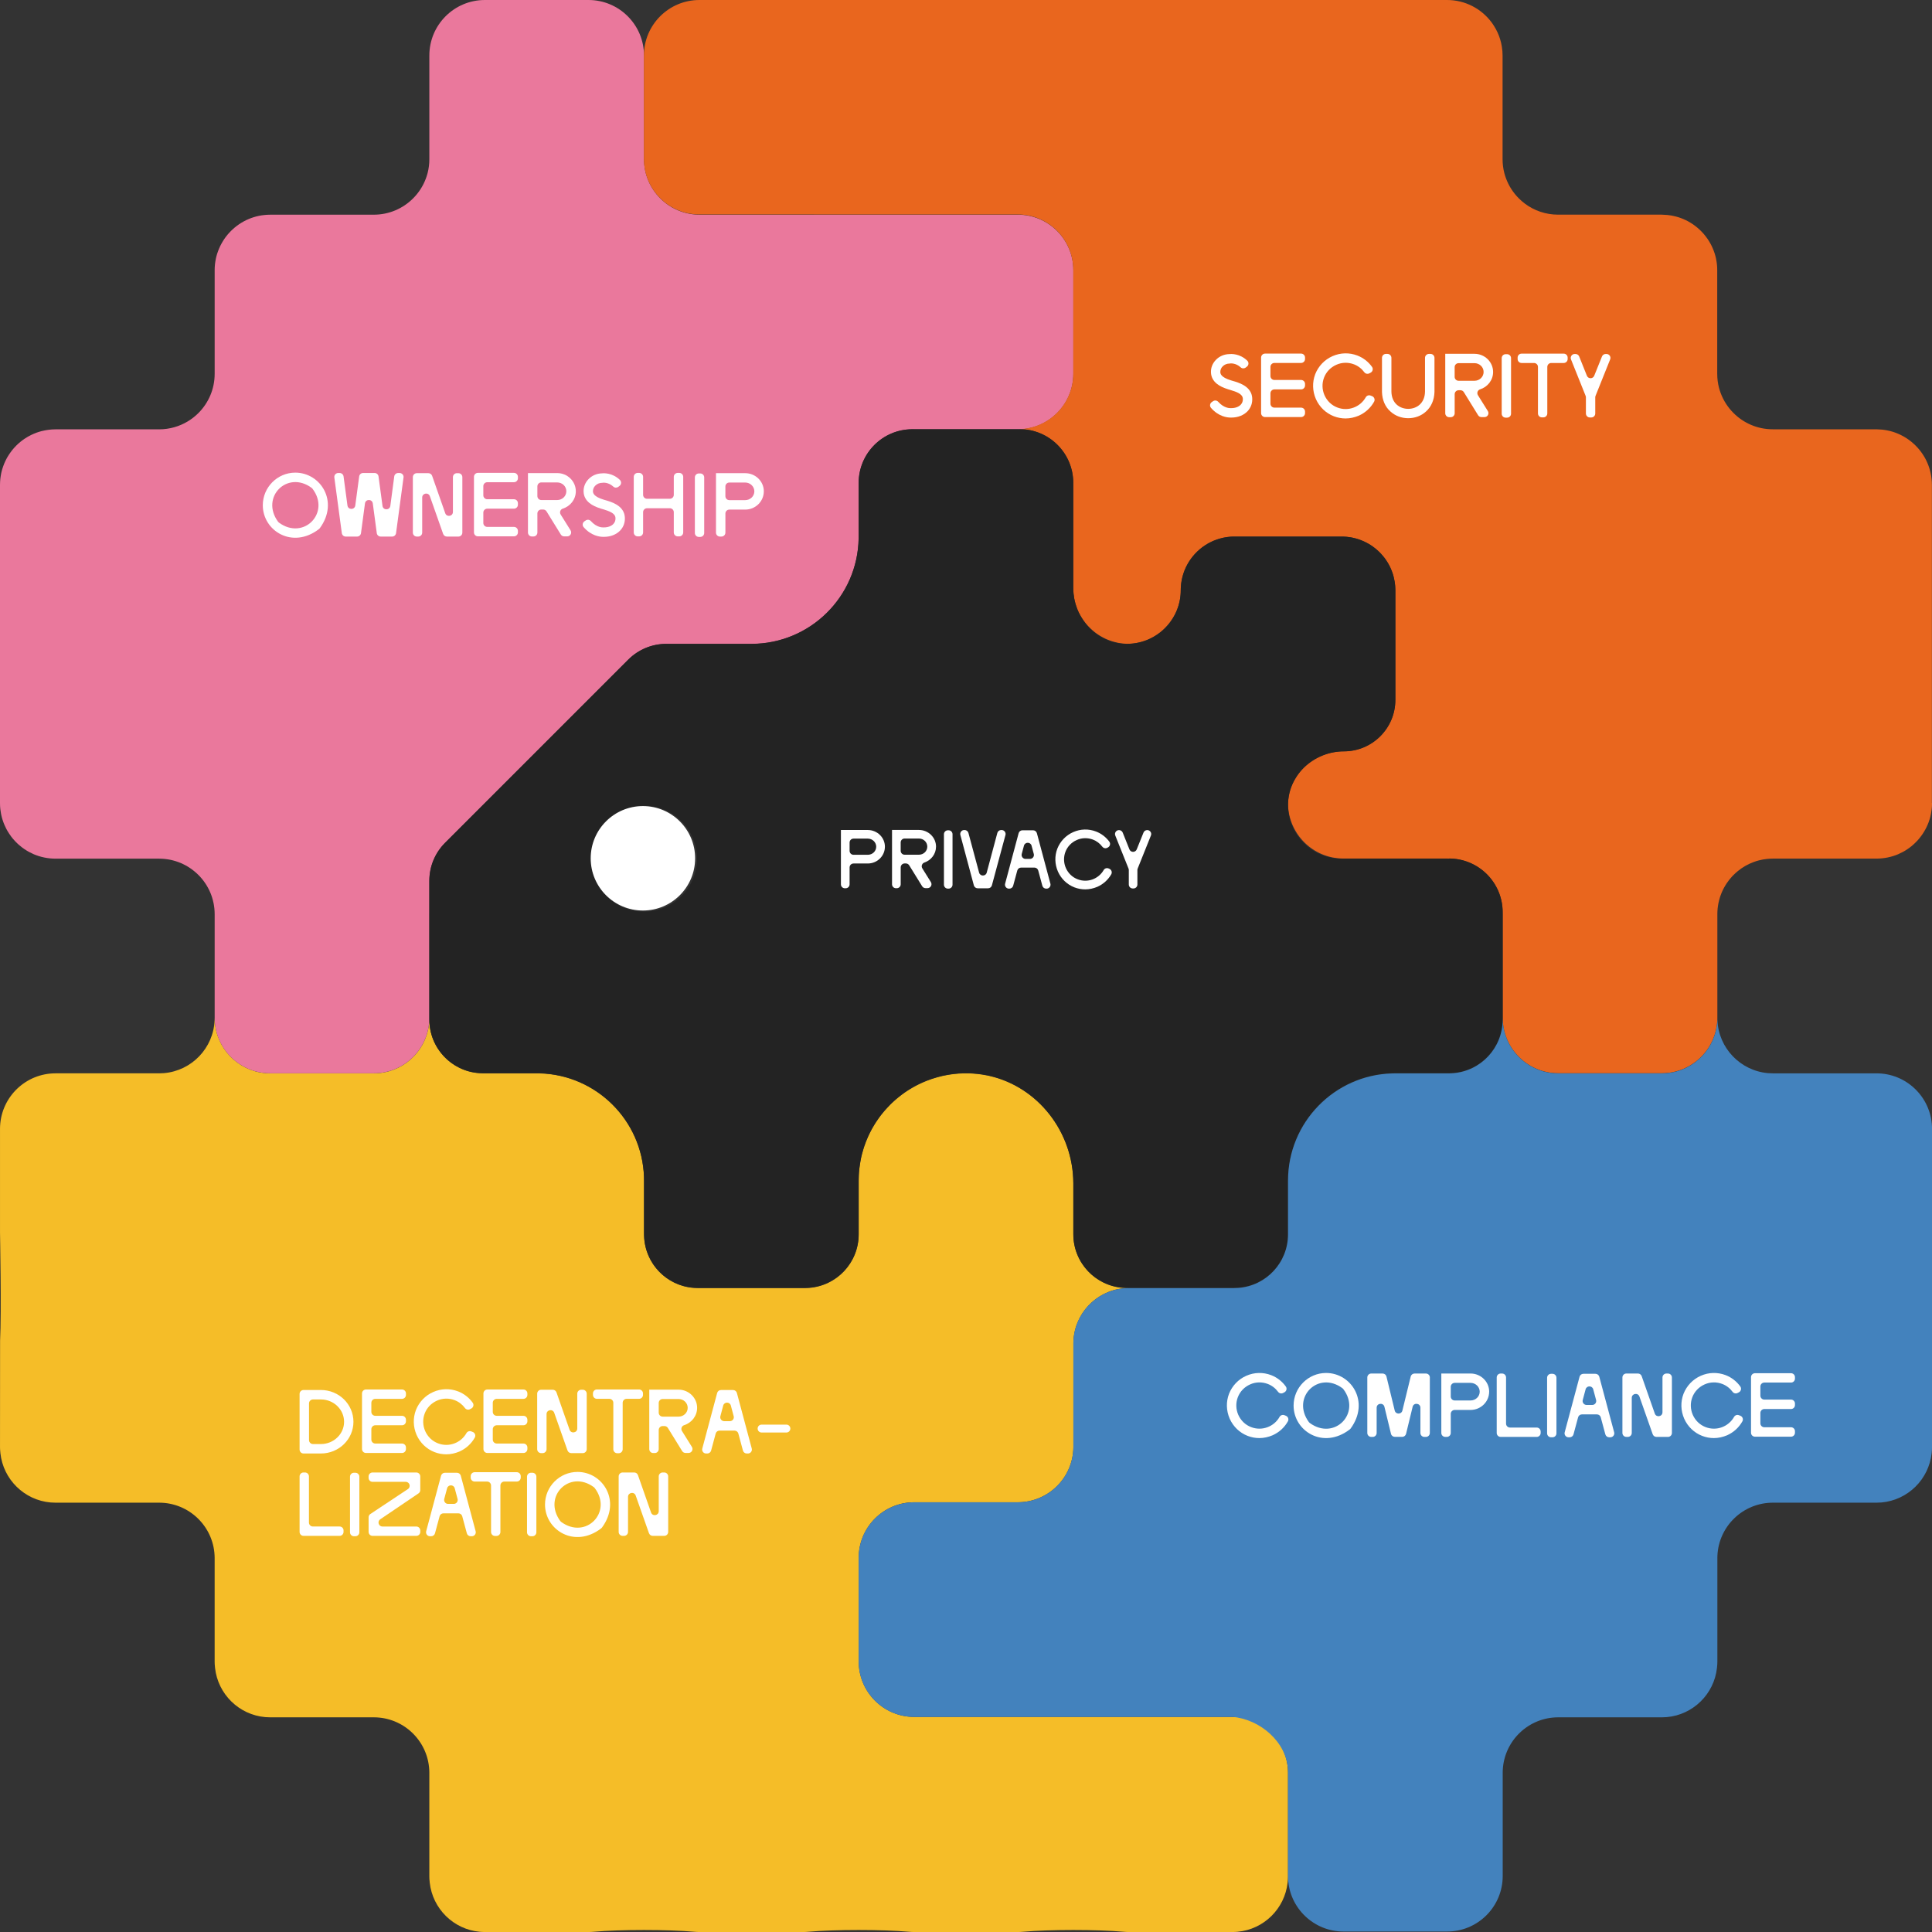 <svg width="592" height="592" viewBox="0 0 592 592" fill="none" xmlns="http://www.w3.org/2000/svg">
<rect x="0" y="0" width="592" height="592" fill="#333333" stroke="none"/>
<g id="Group 57">
<g id="&#208;&#168;&#208;&#176;&#209;&#128; 1">
<path id="Vector" d="M379.157 526.152C378.657 526.195 378.162 526.08 377.655 526.08C386.764 526.08 394.192 533.371 394.648 542.356C394.665 542.603 394.67 542.847 394.67 543.094V574.986C394.67 575.233 394.661 575.476 394.648 575.719C394.627 576.108 394.593 576.492 394.546 576.871C393.667 584.871 387.259 591.202 379.208 591.932C378.696 591.983 378.175 592.004 377.655 592.004H345.908C345.387 592.004 344.867 591.983 344.355 591.932C336.304 591.206 321.473 591.206 313.431 591.932C312.919 591.983 312.398 592.004 311.878 592.004H280.131C279.61 592.004 279.09 591.983 278.578 591.932C270.527 591.206 255.696 591.206 247.646 591.932C247.134 591.983 246.613 592.004 246.093 592.004H214.345C213.825 592.004 213.313 591.983 212.801 591.932C204.759 591.211 189.92 591.206 181.869 591.932C181.357 591.983 180.836 592.004 180.316 592.004H148.569C148.048 592.004 147.528 591.983 147.016 591.932C138.965 591.206 132.556 584.871 131.678 576.871C131.631 576.492 131.596 576.108 131.575 575.719C131.558 575.476 131.554 575.237 131.554 574.986V543.094C131.554 542.847 131.545 542.603 131.532 542.356C131.08 533.371 123.639 526.22 114.539 526.22H82.787C82.284 526.22 81.785 526.199 81.286 526.156C73.213 525.448 66.758 519.095 65.892 511.066C65.85 510.695 65.811 510.319 65.794 509.94C65.781 509.696 65.773 509.449 65.773 509.206V477.323C65.773 477.075 65.764 476.832 65.751 476.585C65.299 467.6 57.867 460.449 48.758 460.449H17.019C16.516 460.449 16.017 460.428 15.517 460.385C7.437 459.677 0.99 453.32 0.124 445.299C0.081 444.928 0.043 444.552 0.026 444.169C0.013 443.925 0.004 443.678 0.004 443.435C0.004 443.435 0.013 411.053 0.026 410.809C0.478 401.82 0.004 377.902 0.004 377.651V345.768C0.004 345.52 0.013 345.277 0.026 345.034C0.478 336.045 7.91 328.89 17.019 328.89H48.766C49.27 328.89 49.769 328.869 50.268 328.826C58.724 328.088 65.401 321.176 65.76 312.618C65.773 312.37 65.781 312.127 65.781 311.88C65.781 312.127 65.79 312.37 65.803 312.618C66.161 321.176 72.847 328.088 81.294 328.826C81.793 328.869 82.288 328.89 82.796 328.89H114.547C115.051 328.89 115.55 328.869 116.041 328.826C124.497 328.092 131.183 321.176 131.541 312.618C131.558 312.37 131.562 312.127 131.562 311.88C131.562 311.973 131.562 312.076 131.571 312.174V312.439C131.571 321.129 138.291 328.246 146.836 328.847H146.858C147.135 328.869 147.417 328.877 147.694 328.886C147.767 328.894 147.848 328.894 147.92 328.894H148.287C148.381 328.903 148.483 328.903 148.581 328.903H164.922C165.076 328.903 165.238 328.903 165.391 328.911C182.773 329.393 196.772 343.336 197.343 360.679V377.664C197.343 377.911 197.352 378.154 197.365 378.402C197.356 378.444 197.365 378.496 197.365 378.542V378.551C197.365 378.581 197.365 378.611 197.373 378.641V378.679C197.591 387.148 204.204 394.017 212.566 394.64C212.976 394.678 213.394 394.691 213.816 394.691H246.673C247.082 394.691 247.492 394.678 247.897 394.64C256.413 394.025 263.124 386.917 263.124 378.24V361.78C263.124 361.289 263.133 360.807 263.154 360.325C263.163 360.048 263.176 359.774 263.197 359.506C263.214 359.292 263.227 359.088 263.248 358.874C263.27 358.61 263.299 358.345 263.329 358.089C263.351 357.872 263.38 357.658 263.419 357.436C263.427 357.372 263.44 357.296 263.449 357.232C263.47 357.07 263.491 356.903 263.521 356.741C263.534 356.609 263.56 356.485 263.581 356.361C263.581 356.349 263.59 356.34 263.59 356.323C263.59 356.263 263.598 356.199 263.611 356.139C263.632 355.986 263.662 355.832 263.696 355.687C263.735 355.474 263.769 355.269 263.811 355.056C263.854 354.83 263.905 354.604 263.956 354.373L264.089 353.844C264.11 353.755 264.131 353.661 264.148 353.571C264.311 352.957 264.486 352.342 264.682 351.741C264.712 351.647 264.741 351.557 264.776 351.463C264.788 351.412 264.814 351.353 264.827 351.297C265.164 350.303 265.544 349.322 265.975 348.37C266.013 348.281 266.047 348.204 266.085 348.127C266.226 347.82 266.371 347.521 266.516 347.218C266.934 346.369 267.387 345.542 267.877 344.744C268.001 344.531 268.125 344.326 268.266 344.121C268.274 344.1 268.283 344.083 268.296 344.07C268.581 343.622 268.876 343.182 269.183 342.76C269.294 342.606 269.405 342.453 269.52 342.299C269.665 342.094 269.819 341.898 269.968 341.698C270.186 341.42 270.407 341.147 270.629 340.878C270.796 340.674 270.966 340.477 271.141 340.273C271.367 340.008 271.602 339.744 271.854 339.488C272.148 339.168 272.447 338.852 272.754 338.545V338.536C272.946 338.353 273.129 338.169 273.317 337.986C273.505 337.802 273.697 337.627 273.897 337.453C274.089 337.269 274.286 337.094 274.49 336.924C274.687 336.749 274.887 336.578 275.092 336.42C275.399 336.164 275.706 335.921 276.022 335.682C276.125 335.601 276.227 335.52 276.338 335.439C276.5 335.324 276.658 335.196 276.829 335.08C276.893 335.038 276.961 334.987 277.025 334.94C277.042 334.927 277.063 334.918 277.076 334.901C277.076 334.901 277.08 334.898 277.089 334.893C277.089 334.893 277.089 334.884 277.097 334.88C277.272 334.756 277.447 334.637 277.626 334.522C277.737 334.449 277.844 334.376 277.955 334.304C278.057 334.231 278.172 334.159 278.283 334.086C278.394 334.022 278.505 333.946 278.612 333.882C278.642 333.869 278.672 333.843 278.702 333.83C279.009 333.638 279.324 333.451 279.64 333.267C279.875 333.135 280.101 333.011 280.336 332.879C280.579 332.747 280.809 332.623 281.052 332.499C281.287 332.384 281.522 332.265 281.756 332.154C282 332.038 282.238 331.919 282.482 331.817C282.725 331.701 282.964 331.59 283.215 331.497C283.459 331.394 283.698 331.283 283.954 331.198C283.962 331.198 283.962 331.189 283.962 331.189C284.461 330.993 284.956 330.81 285.472 330.639C286.526 330.281 287.61 329.982 288.706 329.722C288.933 329.671 289.159 329.628 289.389 329.577C289.726 329.513 290.072 329.444 290.409 329.385C290.43 329.385 290.447 329.376 290.469 329.376C290.609 329.346 290.754 329.325 290.895 329.304C290.938 329.295 290.976 329.291 291.019 329.291C291.185 329.261 291.356 329.231 291.522 329.21C291.625 329.197 291.736 329.188 291.838 329.171C291.932 329.159 292.034 329.15 292.137 329.133C292.299 329.112 292.465 329.09 292.627 329.073H292.666C293.485 328.979 294.326 328.928 295.17 328.907C295.456 328.898 295.75 328.898 296.041 328.898C296.331 328.898 296.612 328.898 296.907 328.907C297.141 328.915 297.38 328.92 297.615 328.928C298.195 328.958 298.771 329.001 299.343 329.069C299.637 329.107 299.927 329.133 300.213 329.171C300.486 329.201 300.764 329.235 301.032 329.287C301.574 329.368 302.116 329.462 302.649 329.572C302.854 329.615 303.059 329.662 303.255 329.713C318.06 333.118 328.829 346.839 328.901 362.535V378.231C328.901 386.905 335.617 394.017 344.128 394.631C344.53 394.67 344.939 394.682 345.353 394.682H345.925C337.2 394.682 330.019 401.24 329.029 409.696C328.991 410.067 328.948 410.442 328.931 410.818C328.914 411.061 328.91 411.309 328.91 411.552V443.443C328.829 452.778 321.239 460.317 311.895 460.317H280.148C270.749 460.317 263.124 467.933 263.124 477.331V509.078C263.124 518.473 270.744 526.092 280.148 526.092H377.668" fill="#F5BD28"/>
<path id="Vector_2" d="M328.897 82.794V114.541C328.897 123.867 321.384 131.444 312.078 131.555H312.027C311.976 131.547 311.925 131.547 311.882 131.547H280.135C279.636 131.547 279.154 131.525 278.672 131.487C279.09 131.529 279.512 131.551 279.939 131.551H279.572C270.484 131.551 263.12 138.915 263.12 148.002V148.267C263.112 148.361 263.112 148.463 263.112 148.561V164.995C262.813 182.897 248.213 197.309 230.238 197.309H204.165C199.801 197.309 195.62 199.046 192.531 202.134L136.383 258.281C133.294 261.369 131.566 265.559 131.566 269.915V279.826C131.558 279.916 131.558 280.022 131.558 280.112V311.863C131.558 321.257 123.938 328.877 114.543 328.877H82.792C73.401 328.877 65.777 321.257 65.777 311.863V280.112C65.777 279.835 65.768 279.561 65.755 279.293C65.726 278.661 65.666 278.047 65.564 277.45C65.534 277.236 65.499 277.023 65.453 276.814C65.389 276.456 65.308 276.11 65.209 275.769C65.167 275.585 65.115 275.41 65.056 275.235C65.026 275.124 64.996 275.018 64.962 274.915C64.898 274.702 64.821 274.489 64.744 274.28C64.68 274.083 64.599 273.883 64.518 273.687C64.475 273.584 64.433 273.473 64.377 273.362C64.181 272.902 63.959 272.445 63.716 272.01C63.592 271.775 63.46 271.541 63.315 271.306V271.297C63.174 271.071 63.029 270.837 62.867 270.615C62.756 270.431 62.632 270.256 62.496 270.082C62.453 270.009 62.394 269.936 62.334 269.864C62.193 269.672 62.048 269.488 61.894 269.309C61.557 268.891 61.182 268.482 60.798 268.102C60.636 267.936 60.461 267.765 60.286 267.611C60.243 267.56 60.192 267.517 60.145 267.488C59.991 267.334 59.829 267.193 59.671 267.078C59.59 266.997 59.518 266.933 59.437 266.886C59.275 266.741 59.112 266.617 58.946 266.498C58.076 265.841 57.129 265.269 56.143 264.791C55.644 264.544 55.132 264.33 54.611 264.147C54.091 263.951 53.557 263.789 53.016 263.648C52.747 263.575 52.474 263.507 52.197 263.456C51.638 263.341 51.074 263.259 50.507 263.2C50.234 263.17 49.965 263.149 49.688 263.136C49.432 263.123 49.176 263.114 48.911 263.114C48.894 263.114 48.873 263.106 48.86 263.114C48.83 263.106 48.8 263.106 48.766 263.106H17.019C14.668 263.106 12.428 262.628 10.393 261.775C9.89 261.557 9.391 261.314 8.908 261.058C8.665 260.926 8.426 260.785 8.2 260.648C7.731 260.363 7.279 260.055 6.839 259.731C6.502 259.475 6.174 259.211 5.858 258.933C5.713 258.81 5.564 258.677 5.418 258.537C5.376 258.498 5.329 258.456 5.286 258.413C5.09 258.229 4.898 258.033 4.706 257.833C4.685 257.811 4.663 257.79 4.638 257.769C4.446 257.564 4.258 257.351 4.075 257.133C4.045 257.112 4.023 257.082 3.993 257.052C3.797 256.809 3.605 256.57 3.413 256.318C3.179 256.011 2.961 255.695 2.756 255.367C2.632 255.175 2.509 254.987 2.389 254.786C2.338 254.705 2.295 254.62 2.244 254.53C2.129 254.338 2.027 254.142 1.916 253.937C1.754 253.613 1.596 253.285 1.446 252.948C1.387 252.815 1.331 252.683 1.276 252.551C1.186 252.346 1.109 252.141 1.032 251.936C0.947 251.71 0.87 251.476 0.798 251.241C0.781 251.198 0.759 251.147 0.747 251.096C0.683 250.87 0.614 250.644 0.55 250.409C0.491 250.162 0.427 249.906 0.375 249.65C0.346 249.526 0.324 249.394 0.303 249.27C0.222 248.852 0.158 248.429 0.111 248.003C0.098 247.888 0.081 247.768 0.073 247.653V247.644C0.051 247.427 0.034 247.205 0.021 246.987V246.945C0.009 246.659 0 246.382 0 246.096V148.531C0 148.224 0.009 147.908 0.03 147.61C0.043 147.315 0.068 147.038 0.094 146.752C0.115 146.577 0.137 146.406 0.166 146.232C0.175 146.099 0.196 145.967 0.218 145.843C0.239 145.69 0.269 145.545 0.299 145.395C0.32 145.263 0.341 145.131 0.371 145.007C0.414 144.811 0.461 144.619 0.503 144.427C0.533 144.316 0.563 144.209 0.593 144.107C0.631 143.962 0.674 143.813 0.717 143.667C0.755 143.527 0.798 143.399 0.849 143.266C0.9 143.083 0.964 142.908 1.032 142.733C1.216 142.204 1.438 141.692 1.677 141.197C1.911 140.698 2.176 140.224 2.458 139.755C2.598 139.52 2.743 139.294 2.905 139.068C3.029 138.885 3.153 138.701 3.285 138.526C3.336 138.445 3.396 138.364 3.46 138.292C3.563 138.151 3.673 138.014 3.784 137.874C3.857 137.78 3.929 137.69 4.011 137.601C4.143 137.438 4.275 137.285 4.412 137.14C4.595 136.935 4.787 136.739 4.975 136.547C5.363 136.159 5.764 135.792 6.182 135.45C6.6 135.1 7.04 134.768 7.492 134.469C8.175 134.008 8.883 133.59 9.63 133.24C9.877 133.125 10.129 133.006 10.385 132.903C10.888 132.686 11.417 132.485 11.95 132.323C12.215 132.242 12.484 132.169 12.757 132.097C13.085 132.007 13.414 131.935 13.747 131.879C13.973 131.837 14.195 131.79 14.421 131.764C14.698 131.721 14.984 131.683 15.27 131.653C15.799 131.593 16.324 131.564 16.866 131.564C16.878 131.564 16.904 131.555 16.917 131.564C16.947 131.555 16.977 131.555 17.011 131.555H48.758C51.987 131.555 55.004 130.655 57.581 129.093L57.589 129.085C58.754 128.377 59.838 127.523 60.798 126.568C63.874 123.492 65.777 119.246 65.777 114.545V82.794C65.777 82.508 65.785 82.222 65.798 81.937V81.915C65.815 81.689 65.828 81.467 65.849 81.241C65.858 81.13 65.866 81.024 65.879 80.921C65.909 80.687 65.939 80.443 65.973 80.213C66.024 79.885 66.084 79.56 66.148 79.24C66.199 79.014 66.25 78.779 66.31 78.553C66.374 78.297 66.451 78.041 66.523 77.794C66.532 77.781 66.54 77.764 66.54 77.751C66.63 77.483 66.716 77.218 66.814 76.962C66.907 76.697 67.01 76.442 67.121 76.186C67.223 75.93 67.338 75.682 67.458 75.43C67.582 75.183 67.705 74.94 67.838 74.697C67.961 74.453 68.102 74.214 68.247 73.988C68.388 73.754 68.533 73.519 68.687 73.293C69.002 72.823 69.339 72.371 69.702 71.94C69.817 71.8 69.928 71.672 70.052 71.539C70.124 71.45 70.197 71.364 70.287 71.275C70.397 71.151 70.504 71.032 70.624 70.925C70.717 70.814 70.816 70.72 70.909 70.639C71.033 70.507 71.165 70.383 71.306 70.264C71.724 69.875 72.164 69.508 72.616 69.171C73.055 68.843 73.504 68.536 73.969 68.254C74.203 68.113 74.446 67.977 74.685 67.845C75.159 67.58 75.658 67.341 76.17 67.128C76.669 66.915 77.181 66.727 77.702 66.565C77.71 66.556 77.715 66.556 77.732 66.556C78.794 66.219 79.899 65.993 81.047 65.882C81.567 65.822 82.1 65.793 82.642 65.793C82.655 65.793 82.681 65.784 82.694 65.793C82.723 65.784 82.753 65.784 82.787 65.784H114.539C119.232 65.784 123.494 63.881 126.57 60.797C128.307 59.069 129.668 56.969 130.525 54.619C130.717 54.107 130.875 53.573 131.025 53.032C131.374 51.671 131.558 50.25 131.558 48.778V17.015C131.558 7.616 139.174 0 148.573 0H180.32C189.719 0 197.335 7.616 197.335 17.015V48.765C197.335 53.458 199.238 57.712 202.322 60.788C203.09 61.556 203.935 62.251 204.84 62.866C205.514 63.327 206.23 63.736 206.969 64.094H206.977C209.213 65.178 211.709 65.78 214.35 65.78H311.878C321.273 65.78 328.893 73.395 328.893 82.794H328.897Z" fill="#EA789C"/>
<path id="Vector_3" d="M592.004 246.087C592.004 246.373 591.996 246.65 591.983 246.936V246.979C591.97 247.196 591.953 247.418 591.932 247.636V247.644C591.923 247.76 591.91 247.879 591.893 247.994C591.851 248.421 591.782 248.843 591.701 249.261C591.68 249.385 591.659 249.517 591.629 249.641C591.578 249.897 591.518 250.153 591.454 250.4C591.39 250.635 591.322 250.861 591.258 251.087C591.245 251.139 591.228 251.19 591.206 251.232C591.134 251.467 591.053 251.702 590.972 251.928C590.955 251.966 590.95 252 590.933 252.03C590.852 252.256 590.763 252.47 590.669 252.687C590.558 252.943 590.451 253.199 590.323 253.455C590.212 253.673 590.11 253.886 589.995 254.091C589.965 254.155 589.935 254.215 589.892 254.274C589.781 254.488 589.666 254.693 589.534 254.897C589.188 255.469 588.817 256.019 588.399 256.536C588.275 256.702 588.143 256.864 588.002 257.026C587.972 257.069 587.938 257.116 587.9 257.15C587.759 257.316 587.614 257.478 587.469 257.632C587.379 257.734 587.286 257.828 587.183 257.926C587.038 258.089 586.889 258.234 586.735 258.374C586.684 258.434 586.633 258.477 586.582 258.519C586.436 258.66 586.287 258.788 586.142 258.916C585.826 259.202 585.506 259.467 585.161 259.714C584.73 260.034 584.273 260.346 583.804 260.631C583.569 260.776 583.335 260.917 583.096 261.041C582.614 261.297 582.114 261.54 581.611 261.758C579.576 262.615 577.336 263.089 574.985 263.089H543.238C543.2 263.089 543.174 263.089 543.144 263.097H543.093C542.837 263.097 542.59 263.106 542.338 263.119C542.06 263.131 541.783 263.157 541.502 263.183C540.644 263.264 539.804 263.417 538.984 263.631C538.443 263.763 537.909 263.929 537.389 264.13C535.567 264.787 533.89 265.764 532.418 266.984C532.205 267.146 532 267.321 531.804 267.517C531.198 268.059 530.626 268.652 530.114 269.288C529.939 269.493 529.777 269.698 529.624 269.911C529.607 269.924 529.602 269.941 529.594 269.962C529.432 270.167 529.287 270.372 529.146 270.576C528.984 270.802 528.839 271.046 528.694 271.285C528.548 271.519 528.408 271.754 528.284 271.993C528.152 272.236 528.028 272.475 527.904 272.727C527.896 272.739 527.887 272.757 527.883 272.769C527.772 273.004 527.665 273.239 527.567 273.478C527.456 273.734 527.354 273.998 527.26 274.254C527.179 274.467 527.106 274.681 527.042 274.89C527.013 274.992 526.978 275.103 526.948 275.21C526.889 275.385 526.838 275.56 526.795 275.743C526.701 276.089 526.62 276.438 526.552 276.788C526.509 277.002 526.471 277.215 526.441 277.424C526.338 278.03 526.279 278.648 526.249 279.267C526.236 279.54 526.227 279.809 526.227 280.086V311.837C526.227 321.232 518.607 328.851 509.213 328.851H477.465C468.066 328.851 460.451 321.232 460.451 311.837V280.086C460.451 279.997 460.451 279.89 460.442 279.8V279.532C460.442 270.444 453.07 263.08 443.982 263.08H443.717C443.717 263.08 443.679 263.072 443.658 263.072C443.615 263.08 443.564 263.08 443.517 263.08C443.478 263.072 443.449 263.072 443.423 263.072H411.676C409.363 263.072 407.158 262.611 405.152 261.775C404.896 261.672 404.649 261.561 404.406 261.446C404.244 261.374 404.09 261.293 403.936 261.212C403.608 261.049 403.275 260.866 402.964 260.678C402.729 260.537 402.503 260.392 402.277 260.239C402.085 260.115 401.897 259.983 401.705 259.842C401.522 259.71 401.338 259.578 401.163 259.432C400.681 259.057 400.225 258.656 399.794 258.234C399.602 258.042 399.414 257.854 399.23 257.653C399.038 257.457 398.864 257.257 398.697 257.052C398.573 256.911 398.454 256.757 398.339 256.612C398.275 256.54 398.215 256.459 398.155 256.378C398.002 256.181 397.857 255.981 397.716 255.776C397.652 255.687 397.592 255.601 397.532 255.507C397.468 255.418 397.409 255.324 397.357 255.239C397.225 255.034 397.093 254.829 396.978 254.616C396.632 254.044 396.333 253.451 396.069 252.837C396.009 252.696 395.958 252.572 395.907 252.436C395.89 252.423 395.885 252.397 395.885 252.376C395.834 252.282 395.796 252.18 395.762 252.077C395.753 252.069 395.753 252.064 395.753 252.056C395.694 251.911 395.642 251.757 395.591 251.608C395.561 251.527 395.531 251.446 395.51 251.365C395.438 251.16 395.369 250.947 395.318 250.742C395.297 250.691 395.28 250.639 395.275 250.588C395.224 250.413 395.182 250.238 395.135 250.055C395.105 249.961 395.083 249.863 395.066 249.769C395.015 249.551 394.972 249.321 394.934 249.103C394.926 249.095 394.926 249.091 394.926 249.082C394.917 249.039 394.908 249.001 394.904 248.958C394.896 248.95 394.896 248.946 394.904 248.937C394.874 248.796 394.853 248.66 394.84 248.519C394.802 248.336 394.78 248.144 394.768 247.964C394.746 247.824 394.729 247.696 394.725 247.555C394.712 247.44 394.704 247.32 394.704 247.205C394.691 247.021 394.682 246.847 394.674 246.663V246.655C394.665 246.603 394.665 246.561 394.665 246.509V246.386C394.665 246.386 394.657 246.373 394.665 246.364C394.665 246.283 394.665 246.198 394.674 246.117C394.674 246.079 394.674 246.053 394.682 246.015C394.785 243.19 395.634 240.575 397.046 238.314C397.178 238.096 397.323 237.866 397.473 237.648C397.605 237.452 397.746 237.26 397.891 237.068C398.032 236.876 398.177 236.688 398.33 236.505C398.501 236.3 398.667 236.104 398.842 235.903C399.06 235.669 399.282 235.434 399.508 235.208C401.121 233.633 403.045 232.366 405.165 231.505C405.268 231.453 405.37 231.415 405.481 231.381C407.452 230.621 409.581 230.208 411.783 230.208C416.13 230.208 420.077 228.437 422.935 225.578C425.789 222.724 427.556 218.786 427.556 214.43V180.862C427.556 180.721 427.547 180.576 427.547 180.435C427.539 180.158 427.526 179.881 427.505 179.599C427.496 179.454 427.483 179.322 427.466 179.173C427.436 178.9 427.402 178.622 427.364 178.353C427.274 177.803 427.168 177.27 427.035 176.741C426.971 176.485 426.895 176.22 426.818 175.964C426.758 175.798 426.707 175.627 426.651 175.461C426.643 175.448 426.643 175.431 426.634 175.418C426.626 175.405 426.621 175.38 426.613 175.358C426.549 175.183 426.481 175 426.417 174.825C426.378 174.744 426.344 174.642 426.301 174.548C426.263 174.454 426.229 174.364 426.186 174.279C426.148 174.185 426.105 174.096 426.063 174.002C426.024 173.908 425.981 173.818 425.939 173.733C425.879 173.618 425.824 173.49 425.764 173.375C425.67 173.2 425.58 173.025 425.478 172.845C425.384 172.679 425.282 172.5 425.179 172.334C425.039 172.107 424.902 171.886 424.753 171.668C424.71 171.604 424.659 171.527 424.608 171.472C424.565 171.399 424.514 171.327 424.467 171.258C424.373 171.126 424.271 170.994 424.172 170.862C424.07 170.738 423.968 170.606 423.857 170.473C423.763 170.358 423.652 170.226 423.541 170.102C423.49 170.038 423.43 169.978 423.379 169.919C423.319 169.855 423.268 169.795 423.213 169.727C423.102 169.612 422.995 169.484 422.875 169.368C422.765 169.257 422.649 169.134 422.526 169.023C422.291 168.797 422.052 168.575 421.792 168.357C421.668 168.255 421.544 168.161 421.412 168.041C421.288 167.939 421.156 167.845 421.024 167.743C420.892 167.64 420.768 167.547 420.627 167.448C420.486 167.346 420.341 167.256 420.196 167.15C420.102 167.09 420.004 167.026 419.91 166.958C419.757 166.864 419.603 166.766 419.441 166.672C419.428 166.672 419.411 166.659 419.403 166.651C419.403 166.651 419.397 166.648 419.385 166.642C419.313 166.599 419.24 166.553 419.159 166.527C419.036 166.446 418.903 166.373 418.78 166.309C418.647 166.245 418.515 166.177 418.383 166.113C418.259 166.049 418.127 165.989 417.995 165.921C417.862 165.861 417.722 165.806 417.594 165.746C417.448 165.682 417.295 165.622 417.141 165.554H417.133C416.979 165.494 416.817 165.43 416.663 165.379C416.523 165.328 416.39 165.285 416.262 165.238H416.241C416.198 165.217 416.16 165.2 416.126 165.196C415.985 165.153 415.849 165.106 415.703 165.064C415.541 165.021 415.379 164.974 415.221 164.931C415.038 164.88 414.846 164.837 414.658 164.799C414.65 164.799 414.645 164.79 414.645 164.79C414.522 164.761 414.389 164.739 414.266 164.718C414.15 164.697 414.031 164.667 413.916 164.645C413.822 164.633 413.72 164.616 413.621 164.603C413.348 164.564 413.071 164.53 412.794 164.5C412.764 164.5 412.73 164.5 412.7 164.488H412.657C412.627 164.479 412.606 164.479 412.576 164.479C412.559 164.479 412.546 164.471 412.533 164.471H412.525C412.41 164.462 412.29 164.458 412.167 164.449C411.992 164.436 411.817 164.428 411.637 164.419C411.458 164.411 411.288 164.411 411.108 164.411H378.252C378.056 164.411 377.847 164.411 377.65 164.424C377.527 164.424 377.403 164.432 377.279 164.436C377.198 164.445 377.126 164.445 377.053 164.449C376.912 164.458 376.767 164.471 376.622 164.492C376.447 164.505 376.272 164.522 376.093 164.543C375.901 164.573 375.705 164.603 375.513 164.633C375.419 164.645 375.321 164.675 375.227 164.692C375.133 164.701 375.044 164.722 374.941 164.735C374.779 164.773 374.613 164.808 374.451 164.846C374.442 164.846 374.438 164.859 374.429 164.859C374.421 164.859 374.408 164.867 374.391 164.867C374.382 164.867 374.382 164.876 374.378 164.876C374.357 164.876 374.335 164.876 374.314 164.884C374.173 164.914 374.037 164.957 373.904 164.995C373.793 165.025 373.687 165.059 373.576 165.085C373.444 165.128 373.311 165.166 373.179 165.209C373.085 165.247 372.983 165.268 372.893 165.302C372.667 165.384 372.441 165.465 372.219 165.55C372.095 165.61 371.972 165.652 371.852 165.695C371.729 165.755 371.605 165.806 371.481 165.857C371.246 165.972 371.003 166.083 370.777 166.203C370.769 166.203 370.76 166.211 370.756 166.211C370.739 166.22 370.734 166.224 370.717 166.233C370.606 166.284 370.5 166.343 370.393 166.399C370.282 166.459 370.18 166.523 370.073 166.574C370.073 166.582 370.065 166.582 370.056 166.587C365.414 169.266 362.193 174.134 361.834 179.778C361.817 179.996 361.813 180.209 361.805 180.431C361.796 180.572 361.796 180.717 361.796 180.858C361.796 181.075 361.788 181.284 361.783 181.494C361.775 181.604 361.775 181.711 361.766 181.809C361.758 181.92 361.753 182.023 361.745 182.125C361.728 182.308 361.715 182.492 361.694 182.68C361.685 182.769 361.672 182.863 361.655 182.948C361.638 183.089 361.625 183.226 361.604 183.358C361.574 183.541 361.544 183.708 361.514 183.87C361.502 183.93 361.493 183.994 361.476 184.062C361.446 184.228 361.412 184.399 361.365 184.565C361.335 184.71 361.301 184.864 361.254 185.005C361.254 185.026 361.246 185.047 361.237 185.069C361.216 185.171 361.186 185.261 361.156 185.363C361.126 185.487 361.084 185.611 361.045 185.743C360.964 185.999 360.879 186.255 360.781 186.502C360.721 186.669 360.657 186.839 360.589 187.014C360.546 187.108 360.499 187.211 360.456 187.313C360.418 187.407 360.375 187.505 360.333 187.599C360.324 187.607 360.324 187.612 360.324 187.612C360.264 187.752 360.2 187.88 360.132 188.021C360.051 188.183 359.97 188.341 359.885 188.503C359.825 188.618 359.761 188.738 359.693 188.853C359.65 188.934 359.603 189.015 359.56 189.079C359.488 189.203 359.415 189.327 359.339 189.455C359.245 189.608 359.142 189.762 359.044 189.907C358.942 190.06 358.839 190.206 358.737 190.359C358.583 190.572 358.43 190.786 358.259 190.991C358.144 191.144 358.012 191.298 357.888 191.451C357.824 191.524 357.764 191.596 357.692 191.669C357.628 191.759 357.559 191.823 357.495 191.887C357.32 192.083 357.146 192.275 356.954 192.458L356.74 192.672C356.676 192.736 356.599 192.804 356.527 192.868C356.382 193.009 356.233 193.141 356.087 193.265C355.883 193.439 355.686 193.602 355.473 193.777C355.268 193.93 355.055 194.084 354.842 194.237C354.701 194.34 354.564 194.434 354.415 194.532C354.274 194.621 354.138 194.715 353.988 194.805C353.856 194.886 353.724 194.967 353.587 195.052C353.446 195.125 353.301 195.206 353.156 195.287C352.922 195.428 352.687 195.534 352.448 195.654C352.333 195.705 352.205 195.765 352.09 195.82C351.847 195.931 351.599 196.033 351.352 196.14C351.104 196.23 350.852 196.332 350.596 196.405C350.34 196.494 350.084 196.571 349.82 196.648C349.299 196.793 348.775 196.917 348.233 197.015C347.964 197.074 347.691 197.104 347.422 197.138C347.281 197.151 347.149 197.177 347.021 197.181C346.949 197.19 346.876 197.194 346.808 197.202C346.667 197.215 346.522 197.224 346.39 197.241H346.373C346.257 197.249 346.138 197.254 346.023 197.254C345.933 197.262 345.839 197.262 345.745 197.262C345.605 197.271 345.468 197.271 345.319 197.271C345.319 197.271 345.313 197.271 345.302 197.271C345.118 197.262 344.935 197.258 344.76 197.241C344.589 197.232 344.414 197.228 344.248 197.202C344.116 197.19 343.983 197.173 343.851 197.16C343.77 197.151 343.698 197.147 343.616 197.13C343.471 197.117 343.322 197.092 343.177 197.066C342.994 197.045 342.81 197.006 342.627 196.972C342.456 196.942 342.29 196.908 342.123 196.861C341.778 196.789 341.436 196.699 341.099 196.597C340.929 196.554 340.762 196.503 340.596 196.443C340.259 196.332 339.93 196.217 339.606 196.085C339.452 196.025 339.29 195.961 339.137 195.893C338.983 195.829 338.821 195.752 338.667 195.679C338.514 195.607 338.36 195.534 338.207 195.453C337.899 195.3 337.601 195.138 337.306 194.963C337.114 194.847 336.918 194.728 336.735 194.613C336.214 194.284 335.711 193.926 335.224 193.529C335.1 193.435 334.977 193.333 334.857 193.222C334.563 192.979 334.277 192.723 334.008 192.454C333.782 192.236 333.556 192.002 333.343 191.767C333.321 191.754 333.304 191.737 333.291 191.716C333.129 191.541 332.967 191.357 332.822 191.174C332.75 191.093 332.681 191.008 332.617 190.927C332.442 190.713 332.28 190.496 332.118 190.27C331.901 189.984 331.7 189.689 331.525 189.399C331.423 189.254 331.333 189.101 331.239 188.947C331.013 188.576 330.808 188.188 330.616 187.799C330.523 187.616 330.433 187.424 330.352 187.236C330.313 187.147 330.271 187.053 330.237 186.963C330.198 186.869 330.164 186.78 330.126 186.686C329.908 186.152 329.716 185.594 329.554 185.039C329.473 184.753 329.4 184.467 329.328 184.181C329.264 183.904 329.204 183.61 329.144 183.315C329.063 182.846 328.991 182.372 328.948 181.895C328.906 181.476 328.884 181.054 328.876 180.627C328.876 180.619 328.867 180.619 328.867 180.619C328.867 180.619 328.876 180.619 328.876 180.61C328.876 180.602 328.867 180.602 328.867 180.602H328.876V180.593L328.867 180.572C328.867 180.572 328.876 180.572 328.876 180.563V180.555L328.867 180.546L328.876 180.538L328.867 180.529V180.521L328.876 180.508L328.867 180.499L328.876 180.491L328.867 180.482L328.876 180.474L328.867 180.465L328.876 180.457C328.867 180.427 328.867 180.406 328.867 180.376V148.506C328.867 148.412 328.867 148.309 328.859 148.211V147.947C328.859 138.859 321.495 131.495 312.407 131.495H312.049C321.354 131.384 328.867 123.807 328.867 114.481V82.734C328.867 73.335 321.247 65.72 311.852 65.72H280.105C270.706 65.72 246.118 65.711 246.067 65.711H214.32C211.675 65.711 209.179 65.11 206.947 64.035C206.939 64.026 206.939 64.035 206.939 64.035C206.192 63.668 205.48 63.258 204.81 62.806C203.901 62.192 203.06 61.496 202.292 60.728C199.212 57.652 197.305 53.398 197.305 48.706V17.015C197.305 7.616 204.925 0 214.32 0H443.397C448.978 0 453.931 2.688 457.037 6.839C457.302 7.189 457.549 7.556 457.776 7.931C458.573 9.177 459.205 10.521 459.648 11.959C459.883 12.714 460.067 13.482 460.19 14.28C460.344 15.171 460.417 16.089 460.417 17.019V48.77C460.417 50.233 460.6 51.662 460.95 53.023C461.095 53.565 461.257 54.098 461.449 54.61C462.307 56.952 463.659 59.056 465.404 60.788C465.984 61.368 466.599 61.901 467.247 62.392C467.247 62.392 467.25 62.395 467.256 62.401C470.097 64.525 473.617 65.775 477.431 65.775H509.178C509.217 65.775 509.242 65.775 509.272 65.784H509.324C509.857 65.793 510.394 65.822 510.911 65.874C511.773 65.955 512.617 66.108 513.428 66.322C513.701 66.394 513.961 66.467 514.234 66.548C514.243 66.556 514.247 66.556 514.264 66.556C514.785 66.718 515.297 66.906 515.796 67.119C516.308 67.333 516.807 67.572 517.289 67.836C517.532 67.968 517.763 68.109 517.997 68.246C518.467 68.523 518.919 68.83 519.35 69.163C519.811 69.508 520.242 69.871 520.66 70.255C520.8 70.37 520.933 70.498 521.056 70.631C521.15 70.724 521.248 70.814 521.342 70.916C521.453 71.019 521.556 71.13 521.658 71.245C521.803 71.407 521.952 71.565 522.089 71.727C522.127 71.77 522.161 71.808 522.191 71.851C522.332 72.013 522.46 72.175 522.588 72.341C522.836 72.649 523.066 72.964 523.284 73.284C523.437 73.51 523.582 73.745 523.723 73.98C523.868 74.206 524.009 74.449 524.133 74.688C524.265 74.931 524.397 75.17 524.512 75.422C524.628 75.669 524.747 75.921 524.849 76.177C524.96 76.433 525.063 76.689 525.157 76.953C525.25 77.209 525.34 77.474 525.43 77.743C525.43 77.755 525.438 77.773 525.442 77.785C525.515 78.033 525.587 78.289 525.656 78.545C525.715 78.771 525.767 79.006 525.818 79.232C525.882 79.556 525.942 79.876 525.993 80.204C526.031 80.439 526.057 80.682 526.087 80.913C526.104 81.024 526.108 81.126 526.117 81.233C526.138 81.459 526.155 81.681 526.168 81.907V81.928C526.181 82.214 526.189 82.5 526.189 82.786V114.536C526.189 116 526.373 117.429 526.722 118.79C526.867 119.332 527.03 119.865 527.222 120.377C528.079 122.719 529.44 124.823 531.177 126.555C534.253 129.635 538.511 131.542 543.204 131.542H574.951C574.989 131.542 575.015 131.542 575.045 131.551H575.096C575.629 131.559 576.167 131.589 576.692 131.64C576.978 131.67 577.263 131.704 577.541 131.751C577.737 131.781 577.942 131.815 578.142 131.854C578.501 131.918 578.851 131.999 579.205 132.088C579.478 132.161 579.747 132.233 580.011 132.314C580.544 132.477 581.065 132.673 581.577 132.895C581.833 132.997 582.08 133.108 582.332 133.232C583.569 133.825 584.726 134.571 585.775 135.442C586.411 135.962 587 136.525 587.546 137.131C587.712 137.315 587.883 137.507 588.045 137.703C588.066 137.724 588.083 137.746 588.096 137.767C588.263 137.972 588.425 138.168 588.578 138.381C588.591 138.39 588.6 138.394 588.6 138.411C588.745 138.603 588.885 138.799 589.018 138.996C589.193 139.239 589.355 139.486 589.5 139.742C589.794 140.212 590.05 140.685 590.289 141.184C590.404 141.432 590.524 141.688 590.626 141.944C590.737 142.187 590.831 142.434 590.925 142.682C590.925 142.695 590.933 142.703 590.933 142.72C590.997 142.882 591.049 143.049 591.108 143.219C591.168 143.382 591.219 143.544 591.262 143.71C591.292 143.804 591.313 143.894 591.343 143.987C591.386 144.15 591.433 144.312 591.467 144.478C591.509 144.632 591.548 144.794 591.578 144.956C591.62 145.122 591.65 145.293 591.68 145.459C591.701 145.57 591.723 145.677 591.74 145.796C591.77 145.959 591.791 146.121 591.804 146.278C591.834 146.424 591.846 146.577 591.863 146.726C591.893 146.982 591.915 147.238 591.932 147.503C591.94 147.533 591.94 147.563 591.94 147.593C591.962 147.913 591.97 148.237 591.97 148.565V246.083L592.004 246.087Z" fill="#E9661E"/>
<path id="Vector_4" d="M443.991 263.119H411.109C402.307 263.119 395.139 256.199 394.7 247.508V247.499C394.682 247.222 394.678 246.936 394.678 246.659C394.678 246.659 394.678 246.655 394.678 246.646C394.678 246.646 394.67 246.638 394.678 246.633C394.67 246.603 394.67 246.569 394.678 246.539V246.399C394.678 246.318 394.678 246.232 394.687 246.151C394.687 246.113 394.687 246.087 394.695 246.049C394.798 243.224 395.647 240.609 397.059 238.348C397.191 238.122 397.336 237.9 397.486 237.682C397.618 237.486 397.759 237.294 397.904 237.102C398.044 236.91 398.19 236.722 398.343 236.539C398.514 236.334 398.68 236.138 398.855 235.937C399.073 235.703 399.295 235.468 399.521 235.242C401.133 233.668 403.058 232.401 405.178 231.539C405.28 231.487 405.383 231.449 405.494 231.415C407.465 230.656 409.594 230.237 411.795 230.237C416.143 230.237 420.09 228.471 422.948 225.617C425.802 222.763 427.569 218.825 427.569 214.469V180.901C427.569 180.76 427.56 180.615 427.56 180.474C427.552 180.197 427.539 179.911 427.518 179.638C427.509 179.493 427.496 179.352 427.479 179.211C427.449 178.942 427.415 178.661 427.377 178.392C427.287 177.842 427.18 177.308 427.048 176.779C426.984 176.523 426.907 176.259 426.831 176.003C426.771 175.836 426.72 175.666 426.664 175.499C426.656 175.486 426.656 175.469 426.647 175.457C426.639 175.444 426.634 175.418 426.626 175.397C426.562 175.222 426.494 175.038 426.43 174.864C426.391 174.774 426.357 174.68 426.314 174.586C426.276 174.492 426.242 174.403 426.199 174.313C426.161 174.219 426.118 174.13 426.076 174.036C426.037 173.942 425.994 173.852 425.952 173.763C425.892 173.648 425.837 173.52 425.777 173.404C425.683 173.23 425.593 173.055 425.491 172.875C425.397 172.709 425.295 172.53 425.192 172.363C425.052 172.137 424.915 171.915 424.766 171.698C424.723 171.634 424.672 171.557 424.621 171.493C424.578 171.429 424.527 171.352 424.48 171.288C424.386 171.156 424.284 171.024 424.185 170.892C424.083 170.768 423.981 170.636 423.87 170.503C423.776 170.38 423.665 170.256 423.554 170.128C423.503 170.064 423.443 170.004 423.392 169.944C423.332 169.88 423.281 169.821 423.225 169.752C423.115 169.637 423.008 169.509 422.888 169.394C422.777 169.279 422.662 169.159 422.539 169.048C422.304 168.822 422.065 168.6 421.805 168.383C421.681 168.28 421.557 168.178 421.425 168.067C421.301 167.965 421.169 167.871 421.037 167.769C420.904 167.666 420.781 167.572 420.64 167.474C420.499 167.372 420.354 167.278 420.209 167.175C420.115 167.116 420.017 167.052 419.923 166.983C419.77 166.89 419.616 166.791 419.454 166.698C419.441 166.698 419.424 166.685 419.415 166.676C419.415 166.676 419.41 166.673 419.398 166.668C419.326 166.625 419.253 166.578 419.172 166.544C419.049 166.471 418.916 166.399 418.793 166.331C418.66 166.267 418.528 166.198 418.396 166.134C418.272 166.07 418.14 166.011 418.008 165.942C417.875 165.883 417.734 165.827 417.606 165.768C417.461 165.704 417.308 165.644 417.154 165.576H417.146C416.992 165.516 416.83 165.452 416.676 165.401C416.536 165.349 416.403 165.307 416.275 165.256H416.254C416.211 165.243 416.173 165.226 416.139 165.217C415.998 165.175 415.861 165.128 415.716 165.085C415.554 165.042 415.392 164.995 415.234 164.953C415.051 164.901 414.859 164.859 414.671 164.82C414.663 164.82 414.658 164.812 414.658 164.812C414.535 164.782 414.402 164.761 414.279 164.739C414.163 164.709 414.044 164.688 413.929 164.667C413.835 164.654 413.732 164.637 413.634 164.624C413.361 164.586 413.084 164.552 412.807 164.513C412.777 164.513 412.743 164.513 412.713 164.505H412.67C412.64 164.496 412.619 164.496 412.589 164.496C412.572 164.496 412.559 164.488 412.546 164.488H412.538C412.423 164.479 412.303 164.475 412.179 164.466C412.005 164.453 411.83 164.445 411.65 164.436C411.471 164.428 411.301 164.428 411.121 164.428H378.265C378.069 164.428 377.86 164.428 377.663 164.441C377.54 164.441 377.416 164.449 377.292 164.453C377.211 164.462 377.139 164.462 377.066 164.466C376.925 164.475 376.78 164.488 376.635 164.505C376.46 164.517 376.285 164.543 376.106 164.564C375.914 164.594 375.718 164.624 375.526 164.654C375.432 164.667 375.334 164.692 375.24 164.705C375.146 164.718 375.057 164.744 374.954 164.756C374.792 164.795 374.626 164.829 374.463 164.867C374.455 164.867 374.451 164.876 374.442 164.876C374.434 164.876 374.421 164.884 374.404 164.884C374.395 164.884 374.395 164.893 374.391 164.893C374.37 164.901 374.348 164.901 374.327 164.906C374.186 164.936 374.05 164.978 373.917 165.017C373.806 165.047 373.7 165.076 373.589 165.106C373.457 165.149 373.324 165.187 373.192 165.23C373.098 165.26 372.996 165.29 372.906 165.324C372.68 165.405 372.454 165.486 372.232 165.571C372.108 165.622 371.985 165.674 371.865 165.716C371.741 165.776 371.618 165.827 371.494 165.878C371.259 165.989 371.016 166.105 370.79 166.224C370.781 166.224 370.773 166.233 370.769 166.233C370.752 166.241 370.747 166.245 370.73 166.254C370.619 166.305 370.513 166.365 370.406 166.42C370.295 166.48 370.193 166.536 370.086 166.595C370.086 166.604 370.077 166.604 370.069 166.608C365.427 169.279 362.206 174.155 361.847 179.8C361.83 180.017 361.826 180.231 361.818 180.453C361.809 180.593 361.809 180.738 361.809 180.879C361.809 181.097 361.8 181.306 361.796 181.515C361.788 181.626 361.788 181.728 361.779 181.831C361.771 181.942 361.766 182.044 361.758 182.146C361.741 182.33 361.728 182.513 361.707 182.701C361.698 182.791 361.685 182.884 361.668 182.974C361.651 183.115 361.638 183.251 361.617 183.384C361.587 183.559 361.557 183.729 361.527 183.896C361.515 183.955 361.506 184.019 361.489 184.088C361.459 184.254 361.425 184.425 361.378 184.591C361.348 184.736 361.314 184.89 361.267 185.03C361.267 185.052 361.259 185.073 361.25 185.094C361.229 185.188 361.199 185.286 361.169 185.38C361.139 185.513 361.096 185.636 361.058 185.769C360.977 186.025 360.892 186.281 360.794 186.528C360.734 186.694 360.67 186.865 360.602 187.031C360.559 187.134 360.512 187.236 360.469 187.339C360.431 187.432 360.388 187.531 360.346 187.624C360.337 187.633 360.337 187.637 360.337 187.637C360.277 187.778 360.213 187.91 360.145 188.047C360.064 188.209 359.983 188.367 359.898 188.529C359.838 188.644 359.774 188.764 359.706 188.879C359.663 188.96 359.616 189.032 359.573 189.105C359.501 189.229 359.428 189.352 359.351 189.48C359.258 189.634 359.155 189.787 359.057 189.933C358.955 190.086 358.852 190.231 358.75 190.385C358.596 190.598 358.443 190.811 358.272 191.016C358.157 191.17 358.025 191.323 357.901 191.477C357.837 191.55 357.777 191.622 357.705 191.695C357.641 191.776 357.572 191.848 357.508 191.912C357.333 192.108 357.158 192.3 356.966 192.484C356.894 192.556 356.826 192.625 356.753 192.689C356.689 192.761 356.612 192.829 356.54 192.893C356.395 193.034 356.245 193.162 356.1 193.29C355.896 193.465 355.699 193.627 355.486 193.794C355.281 193.956 355.068 194.109 354.855 194.263C354.714 194.365 354.577 194.459 354.428 194.557C354.287 194.647 354.151 194.741 354.001 194.826C353.869 194.907 353.737 194.988 353.6 195.069C353.459 195.15 353.314 195.231 353.169 195.313C352.935 195.445 352.7 195.56 352.461 195.679C352.346 195.731 352.218 195.79 352.103 195.846C351.859 195.957 351.612 196.059 351.365 196.162C351.117 196.255 350.865 196.354 350.609 196.43C350.353 196.52 350.097 196.597 349.833 196.674C349.312 196.819 348.788 196.942 348.246 197.04C347.977 197.092 347.704 197.13 347.435 197.164C347.294 197.177 347.162 197.203 347.034 197.207C346.962 197.215 346.889 197.22 346.821 197.228C346.68 197.241 346.535 197.249 346.403 197.258H346.386C346.27 197.267 346.151 197.271 346.036 197.279C345.946 197.288 345.852 197.288 345.758 197.288C345.618 197.296 345.481 197.296 345.332 197.296H345.059C344.692 197.288 344.325 197.284 343.966 197.245C343.826 197.232 343.681 197.215 343.54 197.203C343.531 197.211 343.527 197.211 343.518 197.203C343.501 197.211 343.489 197.211 343.48 197.203C343.356 197.19 343.237 197.173 343.122 197.151C342.772 197.1 342.426 197.036 342.081 196.959C342.042 196.951 342.008 196.947 341.97 196.938C337.541 195.978 333.812 193.154 331.491 189.361C331.44 189.28 331.397 189.199 331.346 189.118C331.201 188.883 331.06 188.648 330.937 188.409C330.804 188.175 330.689 187.932 330.565 187.693C330.514 187.577 330.463 187.467 330.412 187.347C330.399 187.317 330.382 187.283 330.369 187.253C330.331 187.164 330.288 187.07 330.254 186.984C330.215 186.891 330.181 186.801 330.143 186.707C329.925 186.174 329.733 185.615 329.571 185.06C329.49 184.774 329.418 184.489 329.345 184.203C329.281 183.917 329.221 183.631 329.162 183.341C329.081 182.872 329.008 182.398 328.965 181.92C328.953 181.775 328.936 181.626 328.927 181.481C328.918 181.378 328.914 181.276 328.906 181.174C328.897 181.033 328.889 180.888 328.889 180.743C328.88 180.721 328.889 180.704 328.889 180.683C328.889 180.674 328.88 180.674 328.88 180.674C328.88 180.674 328.889 180.674 328.889 180.666C328.889 180.657 328.88 180.657 328.88 180.657H328.889V180.649L328.88 180.64C328.88 180.64 328.889 180.64 328.889 180.632C328.889 180.623 328.88 180.623 328.88 180.623C328.88 180.623 328.889 180.623 328.889 180.615V180.606L328.88 180.593C328.88 180.593 328.889 180.593 328.889 180.585V180.576L328.88 180.568L328.889 180.559L328.88 180.551V180.542L328.889 180.529L328.88 180.521L328.889 180.512L328.88 180.504L328.889 180.495L328.88 180.487L328.889 180.478V180.47L328.88 180.461V180.35C328.88 180.329 328.872 180.299 328.88 180.278C328.872 180.235 328.872 180.188 328.872 180.137V147.968C328.872 138.881 321.508 131.517 312.42 131.517H279.555C270.467 131.517 263.103 138.881 263.103 147.968V164.398C263.103 164.59 263.103 164.778 263.095 164.961C262.796 182.863 248.196 197.279 230.221 197.279H204.149C199.784 197.279 195.603 199.016 192.514 202.105L136.366 258.251C133.277 261.34 131.55 265.521 131.55 269.885V312.383C131.55 321.36 138.726 328.659 147.673 328.826C147.745 328.834 147.826 328.834 147.899 328.834H164.432C164.585 328.834 164.747 328.834 164.901 328.843C165.054 328.843 165.217 328.843 165.37 328.851C182.752 329.334 196.75 343.276 197.322 360.619C197.339 360.986 197.343 361.353 197.343 361.716V378.487C197.343 378.487 197.343 378.508 197.352 378.517V378.611C197.587 387.498 204.857 394.623 213.795 394.623H246.652C255.739 394.623 263.103 387.259 263.103 378.171V361.711C263.103 361.221 263.112 360.739 263.133 360.257C263.142 359.979 263.154 359.706 263.176 359.437C263.193 359.224 263.206 359.019 263.227 358.806C263.248 358.542 263.278 358.277 263.308 358.021C263.329 357.803 263.359 357.59 263.398 357.368C263.406 357.304 263.419 357.227 263.427 357.163C263.449 357.001 263.47 356.835 263.5 356.673C263.513 356.541 263.538 356.417 263.56 356.293C263.56 356.28 263.568 356.272 263.568 356.255C263.568 356.195 263.577 356.131 263.59 356.071C263.611 355.918 263.641 355.764 263.675 355.619C263.713 355.406 263.747 355.201 263.79 354.988C263.833 354.761 263.884 354.535 263.935 354.305L264.067 353.776C264.089 353.686 264.11 353.592 264.127 353.507C264.289 352.893 264.464 352.278 264.66 351.677C264.69 351.583 264.72 351.493 264.754 351.4C264.767 351.348 264.793 351.289 264.806 351.233C265.143 350.239 265.522 349.258 265.953 348.306C265.992 348.217 266.026 348.14 266.064 348.063C266.205 347.756 266.35 347.457 266.495 347.154C266.913 346.305 267.365 345.478 267.856 344.68C267.98 344.467 268.104 344.262 268.244 344.057C268.253 344.036 268.261 344.019 268.274 344.006C268.56 343.558 268.854 343.118 269.162 342.696C269.273 342.542 269.384 342.389 269.499 342.235C269.644 342.03 269.797 341.834 269.947 341.634C270.164 341.356 270.386 341.083 270.608 340.815C270.774 340.61 270.945 340.413 271.12 340.209C271.346 339.944 271.581 339.68 271.833 339.424C272.127 339.104 272.426 338.788 272.733 338.481V338.472C272.925 338.289 273.108 338.105 273.296 337.922C273.484 337.738 273.676 337.564 273.876 337.389C274.068 337.205 274.264 337.03 274.469 336.86C274.665 336.685 274.866 336.514 275.071 336.356C275.378 336.1 275.685 335.857 276.001 335.618C276.103 335.537 276.206 335.456 276.317 335.375C276.479 335.26 276.637 335.132 276.807 335.016C276.871 334.974 276.94 334.923 277.004 334.876C277.021 334.863 277.042 334.854 277.055 334.837C277.055 334.837 277.059 334.834 277.068 334.829C277.068 334.829 277.068 334.82 277.076 334.816C277.251 334.692 277.426 334.573 277.605 334.458C277.716 334.385 277.823 334.312 277.934 334.24C278.036 334.167 278.151 334.095 278.262 334.022C278.373 333.958 278.484 333.882 278.591 333.818C278.621 333.805 278.65 333.779 278.68 333.766C278.987 333.574 279.303 333.387 279.619 333.203C279.854 333.071 280.08 332.947 280.314 332.815C280.558 332.683 280.788 332.559 281.031 332.435C281.266 332.32 281.5 332.201 281.735 332.09C281.978 331.975 282.217 331.855 282.46 331.753C282.704 331.637 282.943 331.527 283.194 331.428C283.437 331.326 283.676 331.215 283.932 331.13C283.941 331.13 283.941 331.121 283.941 331.121C284.44 330.925 284.935 330.742 285.451 330.571C286.505 330.212 287.589 329.914 288.685 329.654C288.911 329.602 289.137 329.56 289.368 329.509C289.705 329.445 290.05 329.376 290.388 329.317C290.409 329.317 290.426 329.308 290.447 329.308C290.588 329.278 290.733 329.257 290.874 329.235C290.917 329.227 290.955 329.223 290.998 329.223C291.164 329.193 291.335 329.163 291.501 329.142C291.604 329.129 291.714 329.12 291.817 329.103C291.911 329.09 292.013 329.082 292.115 329.065C292.278 329.043 292.444 329.022 292.606 329.005H292.645C293.464 328.911 294.304 328.86 295.149 328.839C295.435 328.83 295.729 328.83 296.019 328.83C296.309 328.83 296.591 328.83 296.885 328.839C297.12 328.847 297.359 328.851 297.594 328.86C298.174 328.89 298.75 328.933 299.322 329.001C299.616 329.039 299.906 329.065 300.192 329.103C300.465 329.133 300.742 329.167 301.011 329.218C301.553 329.299 302.095 329.393 302.628 329.504C302.833 329.547 303.038 329.594 303.234 329.645C318.039 333.05 328.808 346.77 328.88 362.467V378.163C328.88 387.25 336.244 394.614 345.332 394.614H378.218C387.306 394.614 394.67 387.25 394.67 378.163V361.703C394.67 343.852 408.886 329.329 426.622 328.839C426.775 328.83 426.937 328.83 427.091 328.83C427.244 328.822 427.407 328.822 427.56 328.822H444.084C444.157 328.822 444.238 328.822 444.311 328.813C453.249 328.647 460.438 321.347 460.438 312.37V279.51C460.438 270.423 453.065 263.059 443.978 263.059L443.991 263.119ZM197.318 246.894H197.361C206.307 246.902 213.548 254.142 213.565 263.089V263.132C213.556 272.078 206.307 279.318 197.361 279.335H197.318C188.38 279.323 181.131 272.074 181.122 263.132V263.089C181.135 254.142 188.38 246.911 197.318 246.894Z" fill="#232323"/>
<path id="Vector_5" d="M377.655 526.08C386.111 526.813 394.29 533.798 394.648 542.356C394.665 542.603 394.67 542.847 394.67 543.094V574.986C394.67 575.233 394.678 575.476 394.691 575.719C395.143 584.709 402.584 591.855 411.684 591.855H443.432C452.541 591.855 459.977 584.709 460.434 575.719C460.446 575.476 460.455 575.237 460.455 574.986V543.094C460.455 542.847 460.464 542.603 460.476 542.356C460.929 533.371 468.361 526.22 477.47 526.22H509.217C509.72 526.22 510.22 526.199 510.71 526.156C518.782 525.457 525.225 519.108 526.108 511.092C526.155 510.712 526.189 510.328 526.21 509.94C526.223 509.697 526.232 509.449 526.232 509.206V477.323C526.232 477.075 526.24 476.832 526.253 476.585C526.705 467.6 534.146 460.449 543.247 460.449H574.994C575.497 460.449 575.996 460.428 576.496 460.385C584.576 459.677 591.023 453.32 591.889 445.299C591.932 444.928 591.97 444.553 591.987 444.173C592 443.93 592.009 443.682 592.009 443.439V345.772C592.009 345.525 592 345.281 591.987 345.038C591.535 336.049 584.103 328.894 574.994 328.894H543.247C542.743 328.894 542.244 328.873 541.753 328.83C533.297 328.096 526.612 321.18 526.253 312.622C526.24 312.375 526.232 312.131 526.232 311.884C526.232 312.131 526.223 312.375 526.21 312.622C525.852 321.18 519.166 328.101 510.71 328.83C510.22 328.873 509.72 328.894 509.217 328.894H477.47C476.966 328.894 476.467 328.873 475.968 328.83C467.512 328.092 460.835 321.18 460.476 312.622C460.464 312.375 460.455 312.131 460.455 311.884C460.455 311.978 460.455 312.08 460.446 312.178V312.443C460.446 321.134 453.71 328.25 445.172 328.851H445.151C444.874 328.873 444.596 328.881 444.315 328.89C444.242 328.898 444.161 328.898 444.089 328.898H443.722C443.628 328.907 443.525 328.907 443.427 328.907H427.095C426.942 328.907 426.779 328.907 426.626 328.915C408.894 329.406 394.674 343.933 394.674 361.78V378.24C394.674 386.913 387.958 394.025 379.447 394.64C379.046 394.678 378.632 394.691 378.222 394.691H345.908C336.799 394.691 329.366 401.837 328.914 410.826C328.897 411.07 328.893 411.317 328.893 411.56V443.452C328.812 452.787 321.222 460.325 311.878 460.325H280.131C270.732 460.325 263.107 467.941 263.107 477.34V509.086C263.107 518.481 270.727 526.101 280.131 526.101H377.651M329.017 445.295C329.068 445.781 329.145 446.263 329.238 446.737C329.145 446.263 329.072 445.781 329.017 445.295ZM329.247 446.792C329.341 447.253 329.452 447.71 329.58 448.153C329.452 447.705 329.341 447.253 329.247 446.792ZM329.61 448.247C329.738 448.682 329.883 449.105 330.045 449.523C329.883 449.105 329.738 448.678 329.61 448.247ZM330.092 449.655C330.25 450.056 330.424 450.453 330.612 450.837C330.424 450.449 330.25 450.056 330.092 449.655ZM331.414 452.309C331.619 452.642 331.837 452.97 332.063 453.29C331.837 452.97 331.619 452.646 331.414 452.309ZM332.246 453.542C332.468 453.841 332.699 454.131 332.937 454.416C332.699 454.135 332.468 453.841 332.246 453.542ZM335.365 456.759C335.608 456.951 335.851 457.143 336.103 457.318C335.851 457.138 335.608 456.951 335.365 456.759ZM336.59 457.646C336.829 457.804 337.072 457.962 337.319 458.111C337.072 457.966 336.829 457.804 336.59 457.646ZM339.295 459.088C339.521 459.186 339.747 459.284 339.977 459.374C339.747 459.289 339.521 459.186 339.295 459.088ZM340.767 459.634C340.98 459.703 341.185 459.775 341.402 459.835C341.185 459.775 340.98 459.698 340.767 459.634Z" fill="#4382BD"/>
<g id="Group">
<path id="Vector_6" d="M108.301 435.666C108.301 441.007 103.847 445.376 98.339 445.376H93.01C92.34 445.376 91.798 444.834 91.798 444.164V427.133C91.798 426.463 92.34 425.921 93.01 425.921H98.339C103.847 425.921 108.301 430.29 108.301 435.661V435.666ZM105.434 435.666C105.434 431.881 102.234 428.818 98.339 428.818H95.903C95.233 428.818 94.691 429.36 94.691 430.03V441.272C94.691 441.942 95.233 442.483 95.903 442.483H98.339C102.234 442.483 105.434 439.424 105.434 435.666Z" fill="white"/>
<path id="Vector_7" d="M113.788 429.838V432.619C113.788 433.289 114.33 433.831 115 433.831H123.183C123.853 433.831 124.394 434.373 124.394 435.043V435.516C124.394 436.186 123.853 436.728 123.183 436.728H115C114.33 436.728 113.788 437.27 113.788 437.94V441.114C113.788 441.784 114.33 442.325 115 442.325H123.183C123.853 442.325 124.394 442.867 124.394 443.537V444.011C124.394 444.681 123.853 445.222 123.183 445.222H112.137C111.467 445.222 110.925 444.681 110.925 444.011V426.979C110.925 426.309 111.467 425.768 112.137 425.768H123.183C123.853 425.768 124.394 426.309 124.394 426.979V427.423C124.394 428.093 123.853 428.635 123.183 428.635H115C114.33 428.635 113.788 429.176 113.788 429.846V429.838Z" fill="white"/>
<path id="Vector_8" d="M144.865 438.784C145.539 439.049 145.842 439.851 145.492 440.487C144.451 442.364 142.809 443.87 140.808 444.766C139.498 445.321 138.107 445.628 136.746 445.628C135.522 445.628 134.327 445.406 133.158 444.958C130.709 444.011 128.734 442.121 127.646 439.672C126.587 437.223 126.506 434.522 127.449 432.048C128.422 429.599 130.287 427.623 132.736 426.54C135.184 425.456 137.885 425.401 140.36 426.343C142.165 427.043 143.73 428.251 144.852 429.825C145.275 430.418 145.066 431.25 144.421 431.591L144.016 431.804C143.487 432.082 142.834 431.932 142.48 431.455C141.682 430.371 140.594 429.53 139.327 429.04C137.574 428.37 135.628 428.4 133.9 429.181C132.147 429.961 130.811 431.352 130.141 433.106C129.472 434.859 129.531 436.779 130.282 438.503C131.063 440.256 132.454 441.592 134.207 442.261C137.523 443.55 141.226 442.151 142.915 439.147C143.214 438.618 143.85 438.388 144.413 438.609L144.861 438.784H144.865Z" fill="white"/>
<path id="Vector_9" d="M150.996 429.838V432.619C150.996 433.289 151.538 433.831 152.208 433.831H160.391C161.061 433.831 161.603 434.373 161.603 435.043V435.516C161.603 436.186 161.061 436.728 160.391 436.728H152.208C151.538 436.728 150.996 437.27 150.996 437.94V441.114C150.996 441.784 151.538 442.325 152.208 442.325H160.391C161.061 442.325 161.603 442.867 161.603 443.537V444.011C161.603 444.681 161.061 445.222 160.391 445.222H149.345C148.675 445.222 148.133 444.681 148.133 444.011V426.979C148.133 426.309 148.675 425.768 149.345 425.768H160.391C161.061 425.768 161.603 426.309 161.603 426.979V427.423C161.603 428.093 161.061 428.635 160.391 428.635H152.208C151.538 428.635 150.996 429.176 150.996 429.846V429.838Z" fill="white"/>
<path id="Vector_10" d="M173.895 444.459L169.824 432.909C169.372 431.625 167.474 431.95 167.474 433.311V444.053C167.474 444.723 166.932 445.265 166.262 445.265H165.818C165.148 445.265 164.606 444.723 164.606 444.053V427.052C164.606 426.382 165.148 425.84 165.818 425.84H169.372C169.888 425.84 170.345 426.164 170.516 426.651L174.53 438.106C174.983 439.39 176.885 439.07 176.885 437.705V427.052C176.885 426.382 177.427 425.84 178.097 425.84H178.571C179.241 425.84 179.782 426.382 179.782 427.052V444.053C179.782 444.723 179.241 445.265 178.571 445.265H175.047C174.535 445.265 174.074 444.941 173.903 444.459H173.895Z" fill="white"/>
<path id="Vector_11" d="M195.82 428.626H192.01C191.34 428.626 190.799 429.168 190.799 429.838V444.083C190.799 444.753 190.257 445.295 189.587 445.295H189.143C188.473 445.295 187.931 444.753 187.931 444.083V429.838C187.931 429.168 187.39 428.626 186.72 428.626H182.906C182.236 428.626 181.694 428.084 181.694 427.414V426.971C181.694 426.301 182.236 425.759 182.906 425.759H195.816C196.486 425.759 197.028 426.301 197.028 426.971V427.414C197.028 428.084 196.486 428.626 195.816 428.626H195.82Z" fill="white"/>
<path id="Vector_12" d="M208.974 438.499L212.012 443.362C212.515 444.169 211.935 445.214 210.983 445.214H210.057C209.639 445.214 209.247 444.996 209.029 444.638L204.648 437.547C204.426 437.189 204.037 436.971 203.619 436.971H203.056C202.386 436.971 201.844 437.513 201.844 438.183V444.028C201.844 444.698 201.303 445.239 200.633 445.239H200.159C199.489 445.239 198.948 444.698 198.948 444.028V425.814H207.907C211.052 425.814 213.612 428.319 213.612 431.382C213.612 433.869 211.931 435.981 209.622 436.707C208.871 436.941 208.556 437.829 208.97 438.499H208.974ZM201.844 432.871C201.844 433.541 202.386 434.083 203.056 434.083H207.911C209.469 434.083 210.723 432.888 210.723 431.382C210.723 429.876 209.469 428.682 207.911 428.682H203.056C202.386 428.682 201.844 429.223 201.844 429.893V432.871Z" fill="white"/>
<path id="Vector_13" d="M225.076 438.366H220.472C219.926 438.366 219.444 438.733 219.303 439.262L217.895 444.484C217.754 445.013 217.272 445.38 216.726 445.38H216.363C215.566 445.38 214.99 444.625 215.194 443.857L219.751 426.826C219.892 426.297 220.374 425.93 220.92 425.93H224.628C225.174 425.93 225.656 426.297 225.797 426.826L230.353 443.857C230.558 444.625 229.978 445.38 229.184 445.38H228.822C228.276 445.38 227.793 445.013 227.653 444.484L226.245 439.262C226.104 438.733 225.622 438.366 225.076 438.366ZM224.815 433.946L223.945 430.687C223.625 429.488 221.927 429.488 221.607 430.687L220.737 433.946C220.532 434.714 221.112 435.469 221.906 435.469H223.651C224.449 435.469 225.025 434.714 224.82 433.946H224.815Z" fill="white"/>
<path id="Vector_14" d="M233.366 436.527H240.964C241.634 436.527 242.176 437.069 242.176 437.739C242.176 438.409 241.634 438.951 240.964 438.951H233.366C232.696 438.951 232.154 438.409 232.154 437.739C232.154 437.069 232.696 436.527 233.366 436.527Z" fill="white"/>
<path id="Vector_15" d="M105.268 468.961V469.404C105.268 470.074 104.726 470.616 104.056 470.616H93.01C92.34 470.616 91.798 470.074 91.798 469.404V452.403C91.798 451.733 92.34 451.191 93.01 451.191H93.454C94.124 451.191 94.665 451.733 94.665 452.403V466.537C94.665 467.207 95.207 467.749 95.877 467.749H104.06C104.73 467.749 105.272 468.291 105.272 468.961H105.268Z" fill="white"/>
<path id="Vector_16" d="M107.247 469.52V452.488C107.247 451.818 107.789 451.276 108.459 451.276H108.903C109.573 451.276 110.114 451.818 110.114 452.488V469.52C110.114 470.189 109.573 470.731 108.903 470.731H108.459C107.789 470.731 107.247 470.189 107.247 469.52Z" fill="white"/>
<path id="Vector_17" d="M128.785 468.961V469.404C128.785 470.074 128.243 470.616 127.573 470.616H114.159C113.489 470.616 112.947 470.074 112.947 469.404V464.92C112.947 464.515 113.152 464.135 113.489 463.914L124.992 456.281C125.99 455.62 125.521 454.062 124.322 454.062H114.155C113.485 454.062 112.943 453.521 112.943 452.851V452.407C112.943 451.737 113.485 451.195 114.155 451.195H127.569C128.239 451.195 128.78 451.737 128.78 452.407V456.592C128.78 456.993 128.58 457.369 128.247 457.595L116.518 465.539C115.529 466.209 116.002 467.753 117.197 467.753H127.569C128.239 467.753 128.78 468.295 128.78 468.965L128.785 468.961Z" fill="white"/>
<path id="Vector_18" d="M140.466 463.717H135.867C135.321 463.717 134.839 464.084 134.698 464.613L133.29 469.835C133.149 470.364 132.667 470.731 132.121 470.731H131.759C130.961 470.731 130.385 469.976 130.589 469.208L135.146 452.177C135.287 451.648 135.769 451.281 136.315 451.281H140.023C140.569 451.281 141.051 451.648 141.192 452.177L145.748 469.208C145.953 469.976 145.373 470.731 144.579 470.731H144.217C143.671 470.731 143.189 470.364 143.048 469.835L141.64 464.613C141.499 464.084 141.017 463.717 140.471 463.717H140.466ZM140.206 459.297L139.336 456.038C139.016 454.839 137.318 454.839 136.998 456.038L136.127 459.297C135.923 460.065 136.503 460.82 137.296 460.82H139.041C139.839 460.82 140.415 460.065 140.21 459.297H140.206Z" fill="white"/>
<path id="Vector_19" d="M158.356 453.977H154.546C153.876 453.977 153.334 454.519 153.334 455.189V469.434C153.334 470.104 152.792 470.646 152.123 470.646H151.679C151.009 470.646 150.467 470.104 150.467 469.434V455.189C150.467 454.519 149.925 453.977 149.255 453.977H145.441C144.771 453.977 144.229 453.435 144.229 452.765V452.322C144.229 451.652 144.771 451.11 145.441 451.11H158.352C159.021 451.11 159.563 451.652 159.563 452.322V452.765C159.563 453.435 159.021 453.977 158.352 453.977H158.356Z" fill="white"/>
<path id="Vector_20" d="M161.488 469.52V452.488C161.488 451.818 162.029 451.276 162.699 451.276H163.143C163.813 451.276 164.355 451.818 164.355 452.488V469.52C164.355 470.189 163.813 470.731 163.143 470.731H162.699C162.029 470.731 161.488 470.189 161.488 469.52Z" fill="white"/>
<path id="Vector_21" d="M184.471 468.056C184.399 468.154 184.314 468.244 184.215 468.317C176.088 474.563 167 468.863 167 461.017C167 455.509 171.48 451.025 176.962 451.025C184.723 451.025 190.444 459.92 184.467 468.056H184.471ZM182.219 455.944C182.146 455.85 182.057 455.76 181.963 455.692C174.535 450.206 166.172 458.538 171.676 466.068C171.753 466.171 171.847 466.264 171.949 466.341C179.501 471.879 187.842 463.325 182.223 455.948L182.219 455.944Z" fill="white"/>
<path id="Vector_22" d="M198.858 469.81L194.788 458.261C194.336 456.976 192.437 457.301 192.437 458.662V469.404C192.437 470.074 191.895 470.616 191.225 470.616H190.782C190.112 470.616 189.57 470.074 189.57 469.404V452.403C189.57 451.733 190.112 451.191 190.782 451.191H194.336C194.852 451.191 195.308 451.515 195.479 452.002L199.494 463.457C199.946 464.741 201.849 464.421 201.849 463.056V452.403C201.849 451.733 202.391 451.191 203.061 451.191H203.534C204.204 451.191 204.746 451.733 204.746 452.403V469.404C204.746 470.074 204.204 470.616 203.534 470.616H200.01C199.498 470.616 199.037 470.292 198.867 469.81H198.858Z" fill="white"/>
</g>
<g id="Group_2">
<path id="Vector_23" d="M97.998 161.855C97.925 161.953 97.84 162.043 97.742 162.115C89.614 168.362 80.526 162.662 80.526 154.816C80.526 149.308 85.006 144.824 90.488 144.824C98.249 144.824 103.971 153.719 97.993 161.855H97.998ZM95.745 149.743C95.672 149.649 95.583 149.559 95.489 149.491C88.061 144 79.698 152.337 85.202 159.867C85.279 159.969 85.373 160.063 85.475 160.14C93.027 165.678 101.368 157.124 95.749 149.747L95.745 149.743Z" fill="white"/>
<path id="Vector_24" d="M123.648 146.304L121.357 163.366C121.276 163.967 120.764 164.415 120.158 164.415H116.651C116.045 164.415 115.533 163.967 115.452 163.366L114.232 154.261C114.044 152.862 112.021 152.862 111.834 154.261L110.614 163.366C110.532 163.967 110.02 164.415 109.415 164.415H105.937C105.332 164.415 104.82 163.967 104.739 163.366L102.447 146.304C102.349 145.579 102.912 144.935 103.646 144.935H104.073C104.679 144.935 105.191 145.383 105.272 145.984L106.466 154.888C106.654 156.288 108.677 156.288 108.864 154.888L110.059 145.984C110.14 145.383 110.652 144.935 111.258 144.935H114.79C115.396 144.935 115.908 145.383 115.989 145.984L117.205 155.012C117.393 156.411 119.415 156.407 119.603 155.012L120.802 145.988C120.883 145.387 121.395 144.939 122.001 144.939H122.453C123.187 144.939 123.75 145.583 123.652 146.308L123.648 146.304Z" fill="white"/>
<path id="Vector_25" d="M135.79 163.609L131.72 152.051C131.268 150.767 129.369 151.091 129.369 152.452V163.203C129.369 163.873 128.827 164.411 128.162 164.411H127.714C127.044 164.411 126.506 163.869 126.506 163.203V146.197C126.506 145.528 127.048 144.99 127.714 144.99H131.268C131.78 144.99 132.241 145.314 132.411 145.801L136.43 157.265C136.883 158.549 138.781 158.224 138.781 156.864V146.202C138.781 145.532 139.323 144.994 139.989 144.994H140.462C141.132 144.994 141.67 145.536 141.67 146.202V163.208C141.67 163.878 141.128 164.415 140.462 164.415H136.934C136.422 164.415 135.965 164.091 135.795 163.609H135.79Z" fill="white"/>
<path id="Vector_26" d="M148.099 148.983V151.769C148.099 152.439 148.641 152.977 149.307 152.977H157.49C158.16 152.977 158.697 153.519 158.697 154.184V154.658C158.697 155.328 158.155 155.865 157.49 155.865H149.307C148.637 155.865 148.099 156.407 148.099 157.073V160.247C148.099 160.917 148.641 161.454 149.307 161.454H157.49C158.16 161.454 158.697 161.996 158.697 162.662V163.135C158.697 163.805 158.155 164.343 157.49 164.343H146.44C145.77 164.343 145.232 163.801 145.232 163.135V146.104C145.232 145.434 145.774 144.896 146.44 144.896H157.49C158.16 144.896 158.697 145.438 158.697 146.104V146.552C158.697 147.221 158.155 147.759 157.49 147.759H149.307C148.637 147.759 148.099 148.301 148.099 148.966V148.983Z" fill="white"/>
<path id="Vector_27" d="M171.787 157.644L174.829 162.508C175.332 163.314 174.752 164.36 173.805 164.36H172.875C172.457 164.36 172.068 164.142 171.847 163.788L167.465 156.697C167.243 156.339 166.855 156.125 166.437 156.125H165.873C165.204 156.125 164.666 156.667 164.666 157.333V163.178C164.666 163.848 164.124 164.385 163.459 164.385H162.985C162.315 164.385 161.778 163.843 161.778 163.178V144.964H170.737C173.882 144.964 176.442 147.469 176.442 150.532C176.442 153.019 174.756 155.131 172.448 155.857C171.697 156.091 171.381 156.979 171.795 157.644H171.787ZM164.662 152.017C164.662 152.687 165.204 153.224 165.869 153.224H170.724C172.282 153.224 173.536 152.03 173.536 150.524C173.536 149.018 172.282 147.823 170.724 147.823H165.869C165.199 147.823 164.662 148.365 164.662 149.03V152.008V152.017Z" fill="white"/>
<path id="Vector_28" d="M190.069 162.521C188.9 163.775 187.091 164.496 185.115 164.496H184.808C183.788 164.496 181.165 164.206 178.831 161.522C178.361 160.981 178.489 160.144 179.083 159.743L179.479 159.475C179.983 159.133 180.657 159.227 181.062 159.679C182.863 161.697 184.719 161.625 184.889 161.604H185.086C186.255 161.604 187.338 161.215 187.953 160.545C188.426 160.046 188.648 159.406 188.593 158.681C188.482 157.235 186.728 156.62 184.501 155.955L184.194 155.869C182.662 155.396 181.493 154.841 180.631 154.146C179.492 153.229 178.878 152.06 178.822 150.669C178.767 149.248 179.296 147.887 180.324 146.829C181.382 145.715 182.884 145.075 184.441 145.05C185.077 144.977 187.662 144.862 189.941 147.051C190.478 147.567 190.427 148.442 189.834 148.894L189.467 149.171C189.011 149.517 188.362 149.504 187.94 149.116C186.412 147.704 184.774 147.913 184.748 147.913L184.638 147.942H184.527C183.72 147.942 182.939 148.25 182.385 148.834C181.911 149.308 181.689 149.918 181.689 150.558C181.719 151.001 181.77 152.145 185.03 153.118L185.307 153.203C186.421 153.51 187.786 153.928 188.925 154.624C190.483 155.571 191.349 156.851 191.46 158.463C191.571 160.021 191.097 161.412 190.069 162.525V162.521Z" fill="white"/>
<path id="Vector_29" d="M205.253 155.733H198.265C197.595 155.733 197.057 156.275 197.057 156.94V163.148C197.057 163.818 196.516 164.355 195.85 164.355H195.402C194.732 164.355 194.195 163.814 194.195 163.148V146.116C194.195 145.447 194.736 144.909 195.402 144.909H195.85C196.52 144.909 197.057 145.451 197.057 146.116V151.629C197.057 152.298 197.599 152.836 198.265 152.836H205.253C205.923 152.836 206.461 152.294 206.461 151.629V146.116C206.461 145.447 207.003 144.909 207.668 144.909H208.142C208.812 144.909 209.349 145.451 209.349 146.116V163.148C209.349 163.818 208.807 164.355 208.142 164.355H207.668C206.998 164.355 206.461 163.814 206.461 163.148V156.94C206.461 156.27 205.919 155.733 205.253 155.733Z" fill="white"/>
<path id="Vector_30" d="M212.92 163.314V146.283C212.92 145.613 213.462 145.075 214.128 145.075H214.576C215.246 145.075 215.783 145.617 215.783 146.283V163.314C215.783 163.984 215.241 164.522 214.576 164.522H214.128C213.458 164.522 212.92 163.98 212.92 163.314Z" fill="white"/>
<path id="Vector_31" d="M234.044 150.558C234.044 153.647 231.484 156.151 228.34 156.151H223.484C222.814 156.151 222.277 156.693 222.277 157.358V163.203C222.277 163.873 221.735 164.411 221.069 164.411H220.596C219.926 164.411 219.388 163.869 219.388 163.203V144.99H228.348C231.493 144.99 234.052 147.494 234.052 150.558H234.044ZM231.147 150.558C231.147 149.082 229.893 147.857 228.335 147.857H223.48C222.81 147.857 222.273 148.399 222.273 149.064V152.042C222.273 152.712 222.814 153.25 223.48 153.25H228.335C229.893 153.25 231.147 152.055 231.147 150.549V150.558Z" fill="white"/>
</g>
<g id="Group_3">
<path id="Vector_32" d="M382.305 125.975C381.136 127.229 379.327 127.95 377.352 127.95H377.045C376.025 127.95 373.401 127.66 371.067 124.976C370.598 124.434 370.726 123.598 371.319 123.197L371.716 122.928C372.219 122.587 372.893 122.681 373.299 123.133C375.099 125.151 376.955 125.079 377.126 125.057H377.322C378.491 125.057 379.575 124.669 380.189 123.999C380.663 123.5 380.884 122.86 380.829 122.135C380.718 120.689 378.964 120.074 376.737 119.409L376.43 119.323C374.898 118.85 373.729 118.295 372.868 117.6C371.728 116.682 371.114 115.513 371.059 114.123C371.003 112.702 371.532 111.341 372.56 110.283C373.619 109.169 375.12 108.529 376.678 108.504C377.313 108.431 379.899 108.316 382.177 110.505C382.715 111.021 382.664 111.895 382.07 112.348L381.704 112.625C381.247 112.971 380.599 112.958 380.176 112.57C378.649 111.157 377.01 111.366 376.985 111.366L376.874 111.396H376.763C375.957 111.396 375.176 111.703 374.621 112.288C374.148 112.762 373.926 113.372 373.926 114.012C373.956 114.455 374.007 115.599 377.266 116.571L377.544 116.657C378.657 116.964 380.018 117.382 381.162 118.078C382.719 119.025 383.585 120.305 383.696 121.917C383.807 123.475 383.333 124.865 382.305 125.979V125.975Z" fill="white"/>
<path id="Vector_33" d="M389.289 112.437V115.223C389.289 115.893 389.831 116.431 390.497 116.431H398.68C399.35 116.431 399.887 116.972 399.887 117.638V118.112C399.887 118.781 399.346 119.319 398.68 119.319H390.497C389.827 119.319 389.289 119.861 389.289 120.526V123.701C389.289 124.37 389.831 124.908 390.497 124.908H398.68C399.35 124.908 399.887 125.45 399.887 126.115V126.589C399.887 127.259 399.346 127.796 398.68 127.796H387.63C386.96 127.796 386.422 127.255 386.422 126.589V109.557C386.422 108.888 386.964 108.35 387.63 108.35H398.68C399.35 108.35 399.887 108.892 399.887 109.557V110.005C399.887 110.675 399.346 111.213 398.68 111.213H390.497C389.827 111.213 389.289 111.755 389.289 112.42V112.437Z" fill="white"/>
<path id="Vector_34" d="M420.426 121.384C421.101 121.648 421.404 122.451 421.054 123.082C420.013 124.959 418.37 126.465 416.369 127.361C415.059 127.916 413.668 128.223 412.307 128.223C411.083 128.223 409.888 128.001 408.719 127.553C406.27 126.606 404.295 124.716 403.207 122.267C402.149 119.818 402.068 117.118 403.011 114.643C403.983 112.194 405.848 110.219 408.297 109.135C410.746 108.051 413.446 107.996 415.921 108.939C417.726 109.639 419.292 110.85 420.414 112.424C420.836 113.018 420.627 113.849 419.987 114.191L419.577 114.404C419.048 114.681 418.4 114.532 418.046 114.054C417.248 112.971 416.16 112.126 414.893 111.639C413.139 110.97 411.194 110.999 409.466 111.78C407.712 112.561 406.377 113.952 405.707 115.705C405.037 117.459 405.097 119.379 405.848 121.102C406.629 122.856 408.019 124.191 409.773 124.861C413.088 126.15 416.791 124.75 418.485 121.747C418.78 121.222 419.415 120.987 419.978 121.209L420.426 121.384Z" fill="white"/>
<path id="Vector_35" d="M438.341 108.444C439.011 108.444 439.549 108.986 439.549 109.651V120.13C439.464 122.549 438.576 124.639 436.959 126.086C435.513 127.421 433.563 128.146 431.506 128.146C429.45 128.146 427.5 127.421 426.054 126.086C424.411 124.639 423.549 122.553 423.464 120.13V109.651C423.464 108.981 424.006 108.444 424.672 108.444H425.145C425.815 108.444 426.353 108.986 426.353 109.651V119.963C426.408 123.637 428.968 125.279 431.502 125.279C434.037 125.279 436.596 123.637 436.652 119.963V109.651C436.652 108.981 437.194 108.444 437.859 108.444H438.333H438.341Z" fill="white"/>
<path id="Vector_36" d="M452.861 121.094L455.903 125.958C456.406 126.764 455.826 127.809 454.879 127.809H453.949C453.53 127.809 453.142 127.592 452.92 127.238L448.539 120.147C448.317 119.788 447.928 119.575 447.51 119.575H446.947C446.277 119.575 445.74 120.117 445.74 120.782V126.627C445.74 127.297 445.198 127.835 444.532 127.835H444.059C443.389 127.835 442.851 127.293 442.851 126.627V108.414H451.811C454.955 108.414 457.515 110.918 457.515 113.982C457.515 116.469 455.83 118.581 453.522 119.306C452.771 119.541 452.455 120.428 452.869 121.094H452.861ZM445.731 115.471C445.731 116.141 446.273 116.678 446.939 116.678H451.794C453.351 116.678 454.606 115.484 454.606 113.977C454.606 112.471 453.351 111.277 451.794 111.277H446.939C446.269 111.277 445.731 111.819 445.731 112.484V115.462V115.471Z" fill="white"/>
<path id="Vector_37" d="M460.148 126.768V109.737C460.148 109.067 460.69 108.529 461.355 108.529H461.803C462.473 108.529 463.011 109.071 463.011 109.737V126.768C463.011 127.438 462.469 127.976 461.803 127.976H461.355C460.685 127.976 460.148 127.434 460.148 126.768Z" fill="white"/>
<path id="Vector_38" d="M479.142 111.226H475.328C474.658 111.226 474.121 111.767 474.121 112.433V126.683C474.121 127.353 473.579 127.89 472.913 127.89H472.465C471.795 127.89 471.258 127.348 471.258 126.683V112.433C471.258 111.763 470.716 111.226 470.05 111.226H466.236C465.566 111.226 465.029 110.684 465.029 110.018V109.57C465.029 108.9 465.57 108.363 466.236 108.363H479.151C479.821 108.363 480.358 108.905 480.358 109.57V110.018C480.358 110.688 479.816 111.226 479.151 111.226H479.142Z" fill="white"/>
<path id="Vector_39" d="M493.38 110.129L488.9 121.303C488.844 121.448 488.814 121.597 488.814 121.751V126.708C488.814 127.378 488.273 127.916 487.607 127.916H487.159C486.489 127.916 485.952 127.374 485.952 126.708V121.751C485.952 121.597 485.922 121.444 485.866 121.303L481.386 110.129C481.066 109.336 481.651 108.469 482.508 108.469H482.769C483.264 108.469 483.707 108.772 483.891 109.229L486.254 115.134C486.66 116.145 488.093 116.149 488.499 115.134L490.879 109.225C491.063 108.768 491.507 108.465 492.001 108.465H492.262C493.119 108.465 493.704 109.331 493.384 110.125L493.38 110.129Z" fill="white"/>
</g>
<g id="Group_4">
<path id="Vector_40" d="M394.013 433.814C394.687 434.079 394.99 434.881 394.64 435.512C393.599 437.389 391.956 438.895 389.955 439.791C388.645 440.346 387.255 440.653 385.894 440.653C384.669 440.653 383.474 440.431 382.305 439.983C379.856 439.036 377.881 437.146 376.793 434.697C375.735 432.248 375.654 429.548 376.597 427.073C377.57 424.624 379.434 422.649 381.883 421.565C384.332 420.482 387.033 420.426 389.507 421.369C391.312 422.069 392.878 423.28 394 424.855C394.422 425.448 394.213 426.28 393.573 426.621L393.164 426.834C392.635 427.112 391.986 426.962 391.632 426.484C390.834 425.401 389.746 424.556 388.479 424.07C386.725 423.4 384.78 423.43 383.052 424.21C381.298 424.991 379.963 426.382 379.293 428.136C378.623 429.889 378.683 431.809 379.434 433.533C380.215 435.286 381.606 436.621 383.359 437.291C386.674 438.58 390.378 437.18 392.071 434.177C392.366 433.652 393.002 433.417 393.565 433.639L394.013 433.814Z" fill="white"/>
<path id="Vector_41" d="M413.852 437.735C413.779 437.833 413.694 437.923 413.596 437.995C405.468 444.245 396.381 438.541 396.381 430.695C396.381 425.187 400.86 420.703 406.343 420.703C414.104 420.703 419.825 429.594 413.852 437.731V437.735ZM401.33 436.02C408.882 441.557 417.223 433.003 411.604 425.627C411.531 425.533 411.441 425.443 411.348 425.375C403.92 419.884 395.557 428.221 401.061 435.751C401.138 435.853 401.232 435.947 401.334 436.024L401.33 436.02Z" fill="white"/>
<path id="Vector_42" d="M438.128 422.081V439.087C438.128 439.757 437.587 440.295 436.921 440.295H436.447C435.778 440.295 435.24 439.753 435.24 439.087V431.361C435.24 429.932 433.192 429.684 432.855 431.075L430.846 439.348C430.713 439.889 430.227 440.273 429.672 440.273H427.398C426.839 440.273 426.353 439.894 426.225 439.348L424.215 431.075C423.878 429.684 421.83 429.932 421.83 431.361V439.087C421.83 439.757 421.289 440.295 420.623 440.295H420.175C419.505 440.295 418.968 439.753 418.968 439.087V422.081C418.968 421.411 419.509 420.874 420.175 420.874H423.665C424.224 420.874 424.71 421.254 424.838 421.8L427.368 432.218C427.667 433.451 429.416 433.451 429.719 432.218L432.266 421.795C432.399 421.254 432.885 420.874 433.44 420.874H436.93C437.599 420.874 438.137 421.416 438.137 422.081H438.128Z" fill="white"/>
<path id="Vector_43" d="M456.304 426.437C456.304 429.526 453.744 432.031 450.599 432.031H445.744C445.074 432.031 444.537 432.572 444.537 433.238V439.083C444.537 439.753 443.995 440.29 443.329 440.29H442.856C442.186 440.29 441.648 439.749 441.648 439.083V420.87H450.608C453.752 420.87 456.312 423.374 456.312 426.437H456.304ZM453.411 426.437C453.411 424.961 452.157 423.737 450.599 423.737H445.744C445.074 423.737 444.537 424.279 444.537 424.944V427.922C444.537 428.592 445.078 429.129 445.744 429.129H450.599C452.157 429.129 453.411 427.935 453.411 426.429V426.437Z" fill="white"/>
<path id="Vector_44" d="M472.086 438.639V439.087C472.086 439.757 471.544 440.295 470.878 440.295H459.828C459.158 440.295 458.621 439.753 458.621 439.087V422.081C458.621 421.411 459.162 420.874 459.828 420.874H460.276C460.946 420.874 461.483 421.416 461.483 422.081V436.22C461.483 436.89 462.025 437.428 462.691 437.428H470.874C471.544 437.428 472.081 437.969 472.081 438.635L472.086 438.639Z" fill="white"/>
<path id="Vector_45" d="M474.061 439.198V422.167C474.061 421.497 474.603 420.959 475.268 420.959H475.716C476.386 420.959 476.924 421.501 476.924 422.167V439.198C476.924 439.868 476.382 440.406 475.716 440.406H475.268C474.599 440.406 474.061 439.864 474.061 439.198Z" fill="white"/>
<path id="Vector_46" d="M489.331 433.396H484.727C484.181 433.396 483.703 433.763 483.558 434.292L482.15 439.514C482.01 440.043 481.527 440.41 480.981 440.41H480.619C479.825 440.41 479.245 439.655 479.45 438.887L484.006 421.855C484.147 421.326 484.625 420.959 485.175 420.959H488.883C489.429 420.959 489.911 421.326 490.052 421.855L494.609 438.887C494.813 439.655 494.237 440.41 493.44 440.41H493.077C492.531 440.41 492.053 440.043 491.908 439.514L490.5 434.292C490.359 433.763 489.877 433.396 489.331 433.396ZM489.071 428.98L488.196 425.712C487.876 424.517 486.178 424.517 485.858 425.712L484.983 428.98C484.779 429.748 485.354 430.503 486.152 430.503H487.902C488.695 430.503 489.275 429.748 489.071 428.98Z" fill="white"/>
<path id="Vector_47" d="M506.422 439.488L502.352 427.931C501.9 426.646 500.001 426.971 500.001 428.332V439.083C500.001 439.753 499.459 440.29 498.794 440.29H498.346C497.676 440.29 497.138 439.749 497.138 439.083V422.077C497.138 421.407 497.68 420.87 498.346 420.87H501.9C502.412 420.87 502.873 421.194 503.043 421.68L507.062 433.144C507.515 434.428 509.413 434.104 509.413 432.743V422.081C509.413 421.411 509.955 420.874 510.621 420.874H511.094C511.764 420.874 512.302 421.416 512.302 422.081V439.087C512.302 439.757 511.76 440.295 511.094 440.295H507.566C507.054 440.295 506.597 439.97 506.427 439.488H506.422Z" fill="white"/>
<path id="Vector_48" d="M533.28 433.814C533.954 434.078 534.257 434.881 533.907 435.512C532.866 437.389 531.224 438.895 529.223 439.791C527.913 440.346 526.522 440.653 525.161 440.653C523.937 440.653 522.742 440.431 521.573 439.983C519.124 439.036 517.149 437.146 516.061 434.697C515.003 432.248 514.921 429.548 515.864 427.073C516.837 424.624 518.702 422.649 521.151 421.565C523.6 420.481 526.3 420.426 528.775 421.369C530.58 422.069 532.145 423.28 533.267 424.854C533.69 425.447 533.481 426.279 532.841 426.621L532.431 426.834C531.902 427.111 531.254 426.962 530.9 426.484C530.102 425.401 529.014 424.556 527.747 424.069C525.993 423.4 524.047 423.429 522.32 424.21C520.566 424.991 519.231 426.382 518.561 428.135C517.891 429.889 517.951 431.809 518.702 433.532C519.482 435.286 520.873 436.621 522.627 437.291C525.942 438.58 529.645 437.18 531.339 434.177C531.633 433.652 532.269 433.417 532.832 433.639L533.28 433.814Z" fill="white"/>
<path id="Vector_49" d="M539.411 424.867V427.653C539.411 428.323 539.953 428.861 540.619 428.861H548.802C549.472 428.861 550.009 429.402 550.009 430.068V430.542C550.009 431.211 549.467 431.749 548.802 431.749H540.619C539.949 431.749 539.411 432.291 539.411 432.956V436.131C539.411 436.8 539.953 437.338 540.619 437.338H548.802C549.472 437.338 550.009 437.88 550.009 438.545V439.019C550.009 439.689 549.467 440.226 548.802 440.226H537.752C537.082 440.226 536.544 439.685 536.544 439.019V421.987C536.544 421.318 537.086 420.78 537.752 420.78H548.802C549.472 420.78 550.009 421.322 550.009 421.987V422.435C550.009 423.105 549.467 423.643 548.802 423.643H540.619C539.949 423.643 539.411 424.185 539.411 424.85V424.867Z" fill="white"/>
</g>
<g id="Group_5">
<path id="Vector_50" d="M271.15 259.45C271.15 262.291 268.795 264.591 265.906 264.591H261.537C260.867 264.591 260.33 265.132 260.33 265.798V270.977C260.33 271.647 259.788 272.185 259.122 272.185H258.879C258.209 272.185 257.672 271.643 257.672 270.977V254.33H265.911C268.803 254.33 271.154 256.634 271.154 259.445L271.15 259.45ZM268.488 259.45C268.488 258.093 267.336 256.967 265.906 256.967H261.537C260.867 256.967 260.33 257.508 260.33 258.174V260.717C260.33 261.387 260.872 261.924 261.537 261.924H265.906C267.34 261.924 268.488 260.823 268.488 259.441V259.45Z" fill="white"/>
<path id="Vector_51" d="M282.605 266.071L285.242 270.291C285.746 271.097 285.165 272.142 284.218 272.142H283.595C283.177 272.142 282.789 271.925 282.567 271.57L278.595 265.145C278.373 264.787 277.985 264.574 277.567 264.574H277.2C276.53 264.574 275.992 265.115 275.992 265.781V270.96C275.992 271.63 275.45 272.168 274.785 272.168H274.542C273.872 272.168 273.334 271.626 273.334 270.96V254.313H281.573C284.466 254.313 286.816 256.617 286.816 259.428C286.816 261.672 285.327 263.584 283.267 264.288C282.524 264.539 282.2 265.41 282.614 266.075L282.605 266.071ZM275.984 260.695C275.984 261.365 276.526 261.903 277.191 261.903H281.56C282.994 261.903 284.141 260.802 284.141 259.42C284.141 258.037 282.989 256.937 281.56 256.937H277.191C276.521 256.937 275.984 257.478 275.984 258.144V260.687V260.695Z" fill="white"/>
<path id="Vector_52" d="M289.24 271.084V255.623C289.24 254.953 289.782 254.415 290.447 254.415H290.665C291.335 254.415 291.872 254.957 291.872 255.623V271.084C291.872 271.754 291.33 272.292 290.665 272.292H290.447C289.777 272.292 289.24 271.75 289.24 271.084Z" fill="white"/>
<path id="Vector_53" d="M308.094 255.857L303.934 271.293C303.793 271.822 303.311 272.189 302.765 272.189H299.578C299.031 272.189 298.549 271.822 298.409 271.293L294.274 255.857C294.07 255.089 294.646 254.334 295.443 254.334H295.576C296.122 254.334 296.6 254.701 296.745 255.23L300.013 267.381C300.333 268.575 302.031 268.575 302.351 267.381L305.602 255.234C305.743 254.705 306.221 254.338 306.771 254.338H306.925C307.722 254.338 308.298 255.094 308.094 255.862V255.857Z" fill="white"/>
<path id="Vector_54" d="M316.968 265.845H312.885C312.339 265.845 311.861 266.212 311.716 266.741L310.457 271.4C310.316 271.929 309.834 272.296 309.288 272.296H309.156C308.362 272.296 307.782 271.541 307.987 270.773L312.125 255.311C312.266 254.782 312.744 254.415 313.294 254.415H316.554C317.1 254.415 317.582 254.782 317.723 255.311L321.861 270.773C322.066 271.541 321.49 272.296 320.692 272.296H320.56C320.014 272.296 319.536 271.929 319.391 271.4L318.133 266.741C317.992 266.212 317.51 265.845 316.964 265.845H316.968ZM316.767 261.664L316.093 259.138C315.773 257.944 314.075 257.944 313.755 259.138L313.081 261.664C312.876 262.432 313.456 263.187 314.25 263.187H315.602C316.396 263.187 316.976 262.432 316.772 261.664H316.767Z" fill="white"/>
<path id="Vector_55" d="M339.888 266.191C340.57 266.459 340.869 267.274 340.506 267.91C339.546 269.582 338.066 270.922 336.265 271.728C335.062 272.24 333.782 272.522 332.532 272.522C331.406 272.522 330.305 272.317 329.23 271.908C326.977 271.037 325.16 269.296 324.165 267.048C323.193 264.795 323.116 262.317 323.986 260.038C324.882 257.786 326.593 255.972 328.846 254.974C331.099 253.976 333.577 253.925 335.856 254.795C337.481 255.422 338.893 256.506 339.922 257.909C340.353 258.498 340.139 259.334 339.495 259.671L339.29 259.778C338.761 260.055 338.117 259.902 337.759 259.428C337.029 258.464 336.048 257.713 334.913 257.274C333.3 256.659 331.508 256.685 329.925 257.402C328.313 258.118 327.084 259.398 326.469 261.011C325.855 262.624 325.906 264.386 326.597 265.973C327.314 267.586 328.594 268.814 330.203 269.424C333.232 270.602 336.615 269.339 338.181 266.609C338.475 266.092 339.107 265.879 339.661 266.097L339.892 266.186L339.888 266.191Z" fill="white"/>
<path id="Vector_56" d="M352.662 256.019L348.604 266.144C348.549 266.289 348.519 266.438 348.519 266.592V271.033C348.519 271.703 347.977 272.24 347.311 272.24H347.094C346.424 272.24 345.886 271.698 345.886 271.033V266.592C345.886 266.438 345.856 266.284 345.801 266.144L341.744 256.019C341.424 255.226 342.008 254.36 342.866 254.36H342.896C343.39 254.36 343.834 254.663 344.018 255.119L346.074 260.26C346.479 261.271 347.913 261.276 348.318 260.26L350.392 255.115C350.575 254.658 351.019 254.355 351.514 254.355H351.544C352.401 254.355 352.986 255.222 352.666 256.015L352.662 256.019Z" fill="white"/>
</g>
</g>
<circle id="Ellipse 712" cx="197" cy="263" r="16" fill="white"/>
</g>
</svg>
